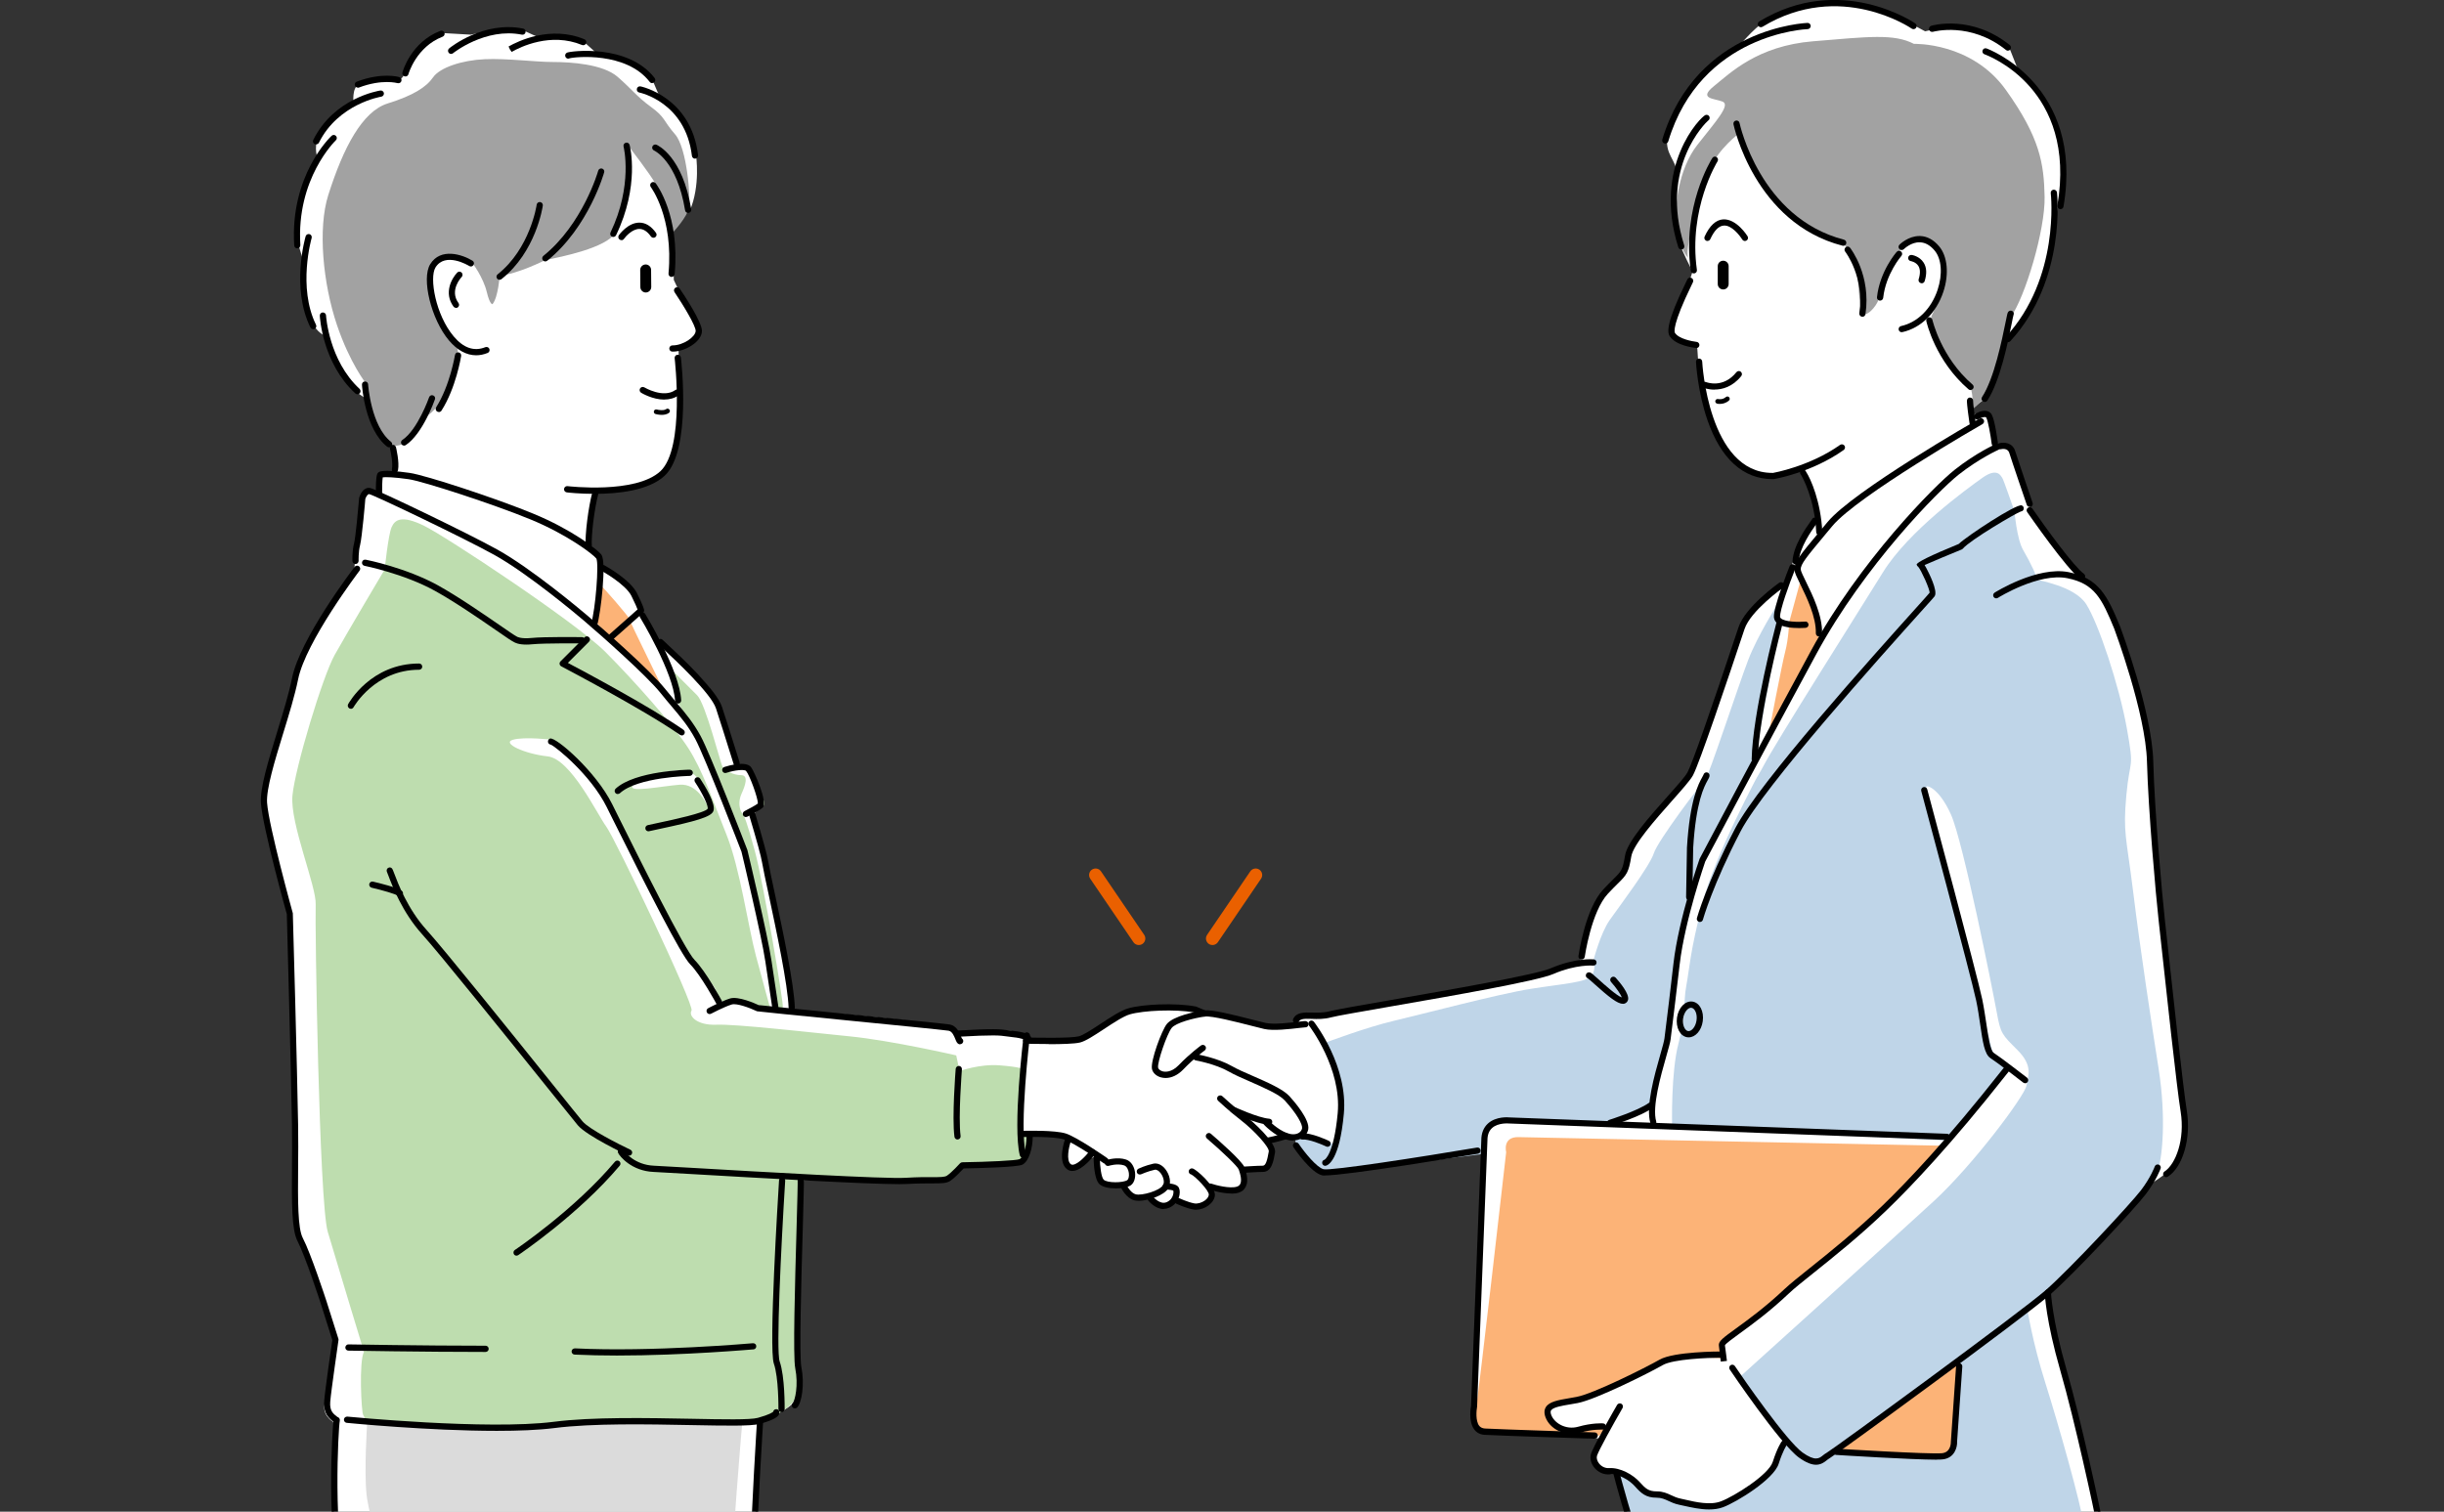 <svg width="375" height="232" viewBox="0 0 375 232" fill="none" xmlns="http://www.w3.org/2000/svg">
<rect x="0" y="0" width="375" height="232" fill="#333333" stroke="none"/>
<g clip-path="url(#clip0_559_29407)">
<g clip-path="url(#clip1_559_29407)">
<path d="M111.849 276.406H59.8L57.759 254.063C57.759 254.063 53.331 245.503 52.007 239.538C50.682 233.572 51.207 220.852 51.35 219.92C51.493 218.987 51.088 218.198 51.088 218.198C51.088 218.198 49.238 217.134 49.894 215.15C50.551 213.165 51.35 205.347 51.35 205.347C51.35 205.347 46.194 191.432 45.526 189.184C44.858 186.937 45.132 180.565 45.132 180.039C45.132 179.513 44.476 148.108 44.476 145.322C44.476 142.537 44.607 140.947 44.082 139.225C43.557 137.504 40.836 126.9 40.704 124.581C40.573 122.261 41.229 118.352 42.16 115.172C43.091 111.992 45.335 104.377 45.8 102.919C46.266 101.46 48.45 97.025 50.097 94.168C51.744 91.311 54.394 87.15 54.394 87.15C54.394 87.15 54.465 85.297 54.728 83.504C54.99 81.711 54.859 77.144 55.587 76.152C56.315 75.16 56.972 75.423 57.246 75.423C57.521 75.423 58.046 75.494 58.046 75.494C58.046 75.494 57.783 73.307 58.249 72.912C58.714 72.518 60.696 72.577 60.696 72.577L60.302 69.063L58.786 67.473C58.786 67.473 56.673 64.09 56.47 63.169C56.267 62.248 56.077 61.113 56.077 61.113C56.077 61.113 54.489 60.252 53.833 59.128C53.176 58.005 50.921 55.147 50.658 53.964C50.395 52.78 50.002 51.573 50.002 51.573C50.002 51.573 48.486 51.107 47.818 49.182C47.149 47.257 46.493 42.487 46.624 41.232C46.755 39.977 45.896 38.518 45.633 36.665C45.371 34.812 46.433 29.504 47.424 27.329C48.414 25.153 48.617 23.886 48.617 23.886C48.617 23.886 48.092 22.164 49.083 20.574C50.073 18.984 54.239 15.804 54.239 15.804C54.239 15.804 53.976 13.413 55.038 13.019C56.1 12.624 60.325 12.086 61.185 12.218C62.044 12.349 62.903 9.038 64.359 7.376C65.816 5.714 67.665 5.057 67.665 5.057L72.225 5.32C72.225 5.32 76.856 4.387 78.18 4.387C79.505 4.387 80.424 4.722 80.424 4.722L82.74 5.786C82.74 5.786 85.449 5.714 87.299 5.918C89.149 6.121 89.614 6.444 89.614 6.444L91.536 8.165C91.536 8.165 95.701 9.026 97.623 9.958C99.544 10.891 100.141 12.349 100.141 12.349L101.072 14.537C101.072 14.537 103.65 16.259 105.046 18.649C106.443 21.04 106.705 23.491 106.765 23.682C106.824 23.874 107.493 28.524 105.834 32.361L102.993 33.688C102.993 33.688 103.459 36.271 103.387 38.721C103.316 41.172 103.387 42.965 103.387 42.965C103.387 42.965 104.581 45.548 105.106 46.408C105.631 47.269 107.159 49.923 107.29 50.581C107.421 51.238 106.693 52.099 105.965 52.697C105.237 53.294 104.115 53.761 104.115 53.761C104.115 53.761 104.378 63.3 104.378 63.504C104.378 63.707 103.781 69.935 102.325 72.123C100.869 74.311 97.897 74.646 95.176 75.231C92.455 75.817 91.404 75.494 91.404 75.494C91.404 75.494 90.545 79.2 90.545 80.862C90.545 82.524 90.474 83.576 90.474 83.576C90.474 83.576 91.667 84.568 91.858 85.369C92.049 86.17 92.514 86.828 92.514 86.828C92.514 86.828 95.761 89.075 96.548 89.876C97.336 90.677 98.267 93.187 98.267 93.187L99.067 94.849L100.917 98.687C100.917 98.687 106.669 102.931 108.46 105.441C110.25 107.952 111.169 110.677 111.431 111.538C111.694 112.399 113.09 117.432 113.09 117.432C113.09 117.432 114.749 117.563 115.203 118.424C115.656 119.285 117.053 122.991 116.79 123.397C116.528 123.804 115.668 124.652 115.668 124.652C115.668 124.652 117.984 134.587 118.581 136.774C119.177 138.962 120.299 145.788 120.371 146.111C120.442 146.434 121.493 154.994 121.493 154.994C121.493 154.994 130.814 156.249 133.404 156.452C135.994 156.655 144.456 157.181 144.981 157.313C145.506 157.444 147.165 158.508 147.165 158.508C147.165 158.508 150.602 158.174 152.918 158.305C155.233 158.437 157.286 159.166 157.286 159.166L158.014 159.764C158.014 159.764 164.363 160.027 166.213 159.106C168.063 158.185 171.632 155.4 174.091 154.862C176.549 154.324 180.905 154.264 181.968 154.527C183.03 154.79 184.677 155.257 184.677 155.257C184.677 155.257 189.702 156.058 190.764 156.452C191.826 156.847 194.869 157.576 196.517 157.516C198.164 157.456 198.701 157.253 198.701 157.253C198.701 157.253 198.772 156.058 200.085 155.926C201.398 155.795 205.504 155.532 205.707 155.532C205.909 155.532 219.468 153.081 220.518 152.746C221.568 152.411 231.236 150.821 233.288 150.295C235.341 149.769 237.585 148.968 239.041 148.502C240.497 148.036 242.419 147.641 242.419 147.641C242.419 147.641 243.935 140.624 245.391 138.101C246.847 135.579 248.565 135.185 249.222 133.463C249.878 131.742 249.687 131.012 250.606 129.351C251.525 127.689 257.612 121.138 258.615 119.739C259.617 118.34 261.061 114.371 261.061 114.371L267.148 96.081C267.745 94.287 270.12 92.243 271.254 91.107C272.388 89.972 273.772 89.852 273.772 89.852C273.772 89.852 274.894 86.875 275.025 86.469C275.157 86.062 275.885 84.221 276.219 83.289C276.553 82.356 278.737 79.714 278.737 79.714C278.737 79.714 278.403 76.008 277.878 75.004C277.353 74 276.493 71.956 276.493 71.956C276.493 71.956 273.653 72.888 271.934 73.02C270.216 73.151 267.829 72.494 265.06 69.039C262.291 65.584 261.157 61.292 260.894 59.104C260.632 56.917 260.429 53.474 260.429 53.474C260.429 53.474 260.166 52.948 258.71 52.481C257.254 52.015 256.037 51.609 256.777 48.871C257.517 46.133 259.259 43.061 259.259 43.061L259.701 41.674C259.701 41.674 258.018 38.447 257.517 36.856C257.015 35.267 256.872 28.213 257.171 26.516C257.469 24.818 255.189 23.587 255.929 20.706C256.669 17.825 260.787 11.118 264.021 8.727C267.256 6.336 266.85 7.041 266.85 7.041C266.85 7.041 268.939 4.507 270.824 3.216C272.71 1.925 278.618 -0.406 283.129 0.383C287.641 1.172 293.692 3.909 293.895 4.005C294.098 4.1 295.387 4.806 295.387 4.806C295.387 4.806 299.361 3.718 303.073 4.854C306.785 5.989 308.133 7.34 308.276 7.388C308.42 7.436 309.47 10.472 309.613 10.52C309.756 10.568 314.029 14.896 315.318 18.817C316.607 22.738 316.655 28.608 316.464 29.851C316.273 31.094 315.724 31.788 315.664 32.039C315.605 32.29 314.721 39.785 313.277 43.671C311.833 47.556 309.661 50.533 308.909 51.274L307.716 52.469C307.716 52.469 305.83 59.523 305.09 60.575C304.35 61.627 302.81 62.368 302.81 62.368V63.563C302.81 63.563 304.648 63.468 304.994 63.862C305.34 64.257 305.985 66.791 305.985 67.09C305.985 67.389 306.283 68.728 306.283 68.728C306.283 68.728 307.966 67.784 308.67 69.421C309.375 71.059 311.75 78.567 311.75 78.567C311.75 78.567 317.657 86.421 318.445 87.318C319.233 88.214 320.176 89.003 320.176 89.003C320.176 89.003 322.563 90.545 323.506 92.984C324.449 95.423 327.528 104.317 328.065 105.561C328.602 106.804 329.449 113.212 329.855 116.439C330.261 119.667 331.299 136.81 331.299 136.81C331.299 136.81 333.328 155.4 333.328 155.591C333.328 155.783 334.665 168.467 335.059 170.846C335.453 173.225 335.059 176.416 334.068 178.15C333.078 179.883 330.153 181.581 330.153 181.581C330.153 181.581 326.537 185.705 324.747 187.845C322.957 189.985 318.744 194.205 317.598 195.544C316.452 196.883 314.22 198.581 314.22 198.581C314.22 198.581 315.509 206.327 315.951 207.917C316.392 209.507 319.424 221.032 319.925 223.028C320.426 225.025 322.205 233.214 322.551 235.306C322.897 237.398 322.801 239.729 321.608 240.673C320.414 241.618 316.941 243.554 316.941 243.554C316.941 243.554 315.259 252.604 315.151 252.999C315.044 253.393 314.113 260.458 313.122 263.041C312.132 265.623 311.284 269.401 311.141 271.636C310.998 273.872 310.938 276.012 310.938 276.012H259.987C259.987 276.012 258.101 261.762 257.373 257.458C256.645 253.154 255.321 245.264 255.261 244.343C255.201 243.423 254.927 242.825 254.927 242.825C254.927 242.825 253.471 241.893 251.752 237.661C250.033 233.429 248.052 226.196 248.052 226.196C248.052 226.196 246.202 226.531 245.474 225.335C244.746 224.14 244.818 222.944 244.818 222.944L245.474 220.757L227.548 219.764C227.548 219.764 225.96 219.968 226.092 215.724C226.223 211.48 227.476 176.703 227.476 176.703L204.99 179.812C204.99 179.812 203.069 180.804 201.744 179.214C200.419 177.624 198.569 174.504 198.569 174.504C198.569 174.504 195.729 174.575 195.466 174.767C195.204 174.958 194.738 175.496 194.738 175.496C194.738 175.496 195.204 176.883 194.941 178.078C194.679 179.274 194.082 179.465 193.688 179.465C193.294 179.465 190.776 179.537 190.776 179.537C190.776 179.537 191.635 181.928 190.847 182.382C190.06 182.836 186.085 182.585 186.085 182.585C186.085 182.585 185.882 184.976 184.426 185.299C182.97 185.622 180.261 184.235 180.261 184.235C180.261 184.235 179.008 185.49 178.148 185.167C177.289 184.845 176.358 183.709 176.358 183.709C176.358 183.709 175.165 184.103 174.305 183.781C173.446 183.458 172.515 182.059 172.515 182.059C172.515 182.059 170.403 182.059 169.472 181.533C168.541 181.007 168.35 177.361 168.35 177.361C168.35 177.361 166.5 178.09 166.297 178.353C166.094 178.616 164.841 179.345 164.113 178.879C163.385 178.413 163.385 176.632 163.588 175.962C163.791 175.293 164.053 174.838 164.053 174.838C164.053 174.838 163.063 174.109 161.738 174.181C160.413 174.253 158.229 174.253 158.229 174.253C158.229 174.253 157.835 177.301 157.298 177.899C156.761 178.497 155.913 178.497 155.711 178.497C155.508 178.497 147.905 179.094 147.905 179.094C147.905 179.094 146.449 180.35 145.387 180.816C144.324 181.282 123.355 181.079 123.355 181.079C123.355 181.079 122.889 181.677 122.889 183.864C122.889 186.052 122.424 204.737 122.424 207.391C122.424 210.045 123.152 212.233 122.686 213.751C122.221 215.269 120.836 216.142 119.38 216.931C117.924 217.72 116.862 218.186 116.862 218.186C116.862 218.186 115.537 236.071 115.406 242.239C115.275 248.408 112.959 268.875 112.697 271.194C112.434 273.513 111.885 276.454 111.885 276.454L111.849 276.406Z" fill="white"/>
<path d="M59.788 68.345C59.788 68.345 57.723 67.269 56.792 63.994C55.599 59.786 56.196 58.901 56.196 58.901C56.196 58.901 53.689 55.769 51.696 49.863C49.548 43.491 48.748 35.087 50.359 29.971C52.675 22.642 55.599 17.083 59.49 15.876C63.38 14.668 65.409 13.377 66.448 11.871C67.486 10.365 70.9 9.241 74.349 9.086C77.798 8.93 82.095 9.516 84.852 9.516C87.609 9.516 92.514 9.839 94.758 11.787C97.001 13.736 97.646 14.776 99.89 16.414C102.134 18.052 101.728 18.494 103.578 20.61C105.428 22.726 105.989 30.413 105.714 31.871C105.44 33.33 103.327 35.577 103.327 35.577C103.327 35.577 101.346 29.612 100.546 28.154C99.746 26.695 96.572 22.583 96.572 22.583C96.572 22.583 95.915 33.318 94.459 35.697C93.003 38.076 86.129 39.403 83.61 39.941C83.61 39.941 79.35 42.093 76.664 42.296C76.664 42.296 76.461 45.572 75.578 46.671C75.578 46.671 75.184 46.875 74.683 44.783C74.182 42.691 72.499 40.216 72.2 40.108C71.902 40.001 67.94 37.92 66.937 40.108C65.934 42.296 65.946 47.066 67.331 49.445C68.715 51.824 70.207 53.019 70.207 53.426C70.207 53.832 70.601 55.518 69.121 59.092C67.641 62.667 65.445 63.767 65.35 64.066C65.254 64.365 64.156 66.05 62.772 67.449C61.387 68.847 59.776 68.322 59.776 68.322L59.788 68.345Z" fill="#A2A2A2"/>
<path d="M259.044 39.642C259.044 39.642 257.66 38.148 257.254 34.968C256.848 31.788 257.552 25.918 260.429 22.248C263.305 18.578 265.585 16.091 264.296 15.589C263.007 15.087 260.524 15.194 263.007 13.198C265.489 11.202 269.654 7.041 278.188 6.336C286.722 5.631 290.589 5.141 293.668 6.731C293.668 6.731 302.5 6.432 307.763 13.784C313.027 21.136 313.611 25.117 313.719 30.186C313.826 35.255 310.747 45.596 308.455 48.776C308.455 48.776 306.474 55.339 305.973 57.323C305.472 59.308 304.684 60.599 304.481 61.005C304.278 61.412 302.595 62.99 302.691 62.691C302.786 62.392 302.691 60.013 302.189 59.009C301.688 58.005 298.513 55.135 297.523 52.744C296.532 50.353 296.329 48.572 296.329 48.572C296.329 48.572 298.311 44.794 298.311 40.921C298.311 37.048 295.924 36.653 294.444 36.749C292.964 36.845 291.567 38.339 291.364 38.638C291.161 38.937 288.19 44.794 288.285 45.596C288.381 46.397 286.698 48.572 285.898 48.178C285.098 47.783 285.301 41.316 284.406 39.929C283.511 38.542 282.723 36.952 282.723 36.952C282.723 36.952 279.346 36.355 276.076 34.37C272.805 32.386 272.507 31.094 270.621 28.309C268.735 25.523 266.85 20.455 266.85 20.455C266.85 20.455 263.675 22.846 262.482 25.727C261.288 28.608 258.412 37.657 259.008 39.642H259.044Z" fill="#A2A2A2"/>
<path d="M92.288 89.936C92.55 90.139 96.585 94.706 96.585 95.04C96.585 95.375 102.003 106.17 102.003 106.433C102.003 106.696 93.935 98.22 93.672 97.957C93.41 97.694 91.488 95.638 91.488 95.375C91.488 95.112 92.288 89.948 92.288 89.948V89.936Z" fill="#FCB377"/>
<path d="M271.444 112.291C271.444 112.291 273.426 101.855 273.927 99.966C274.428 98.077 274.524 95.495 274.524 95.495L276.314 88.931C276.314 88.931 278.796 94.694 278.892 95.387C278.987 96.081 279.095 98.567 279.095 98.567L271.456 112.279L271.444 112.291Z" fill="#FCB377"/>
<path d="M157.942 174.217C157.942 173.918 156.952 173.822 156.952 173.822C156.952 173.822 156.45 171.539 156.45 168.957C156.45 166.374 157.143 159.512 157.25 159.214C157.346 158.915 155.364 157.922 153.98 158.221C152.595 158.52 147.034 158.723 147.034 158.723C147.034 158.723 144.945 157.337 144.062 157.432C143.167 157.528 121.54 155.149 121.54 155.149C121.54 155.149 118.962 139.907 117.769 133.941C116.575 127.976 116.05 125.322 115.656 125.059C115.263 124.796 115.656 123.863 115.656 123.863C115.656 123.863 117.9 124.389 117.112 122.668C116.325 120.946 115.131 118.962 115.131 118.424C115.131 117.886 113.544 117.36 113.544 117.36C113.544 117.36 111.431 112.327 110.632 109.936C109.832 107.545 108.782 105.035 108.245 105.035C107.708 105.035 101.501 98.149 101.501 98.149C101.501 98.149 103.089 104.903 103.483 106.23C103.876 107.557 104.676 109.016 104.676 109.016C104.676 109.016 110.095 118.687 111.957 123.863C113.806 129.028 116.719 139.763 117.244 143.075C117.745 146.219 119.082 153.786 119.332 154.982C118.712 154.922 118.199 154.838 118.175 154.731C118.103 154.468 117.184 151.156 115.991 146.709C114.797 142.262 113.544 133.26 111.491 128.155C109.438 123.05 107.791 118.149 105.535 114.706C103.292 111.263 97.467 104.64 92.896 100.061C88.325 95.483 68.286 82.237 64.98 80.647C61.674 79.057 60.612 79.714 60.087 80.91C59.562 82.105 59.025 87.401 59.025 87.401C59.025 87.401 53.2 97.204 51.35 100.516C49.5 103.827 45.263 117.874 44.87 122.118C44.476 126.362 48.569 136.033 48.438 138.819C48.307 141.604 48.963 184.534 50.288 189.041C51.613 193.548 55.85 207.463 55.85 207.463C55.05 208.921 55.456 216.74 55.718 217.134L56.351 218.33C56.351 218.33 65.088 218.928 70.148 219.023C75.208 219.119 84.136 219.322 86.917 218.629C89.698 217.935 101.406 218.234 103.685 218.031C105.965 217.828 116.193 218.629 118.175 217.637C120.156 216.644 121.648 215.544 122.149 214.457C122.65 213.369 122.746 210.679 122.447 208.886C122.149 207.092 122.245 202.526 122.352 198.748C122.459 194.97 123.343 180.66 123.343 180.66C123.343 180.66 144.372 181.461 145.566 181.055C146.759 180.66 148.347 178.568 148.347 178.568C148.347 178.568 156.188 178.867 157.178 177.672C158.169 176.476 157.978 174.492 157.978 174.193L157.942 174.217Z" fill="#BEDDAF"/>
<path d="M84.804 113.546C84.804 113.546 91.655 119.775 93.182 122.955C94.71 126.135 104.986 145.071 105.869 146.852C106.753 148.634 109.677 151.048 109.808 151.933C109.939 152.818 110.441 153.583 110.441 153.583C110.441 153.583 113.997 153.714 115.012 153.965C116.026 154.217 121.743 155.496 124.273 155.364C126.803 155.233 143.143 156.918 144.05 157.42C144.957 157.922 147.021 158.711 147.021 158.711C147.021 158.711 154.851 158.425 156.247 158.425C157.644 158.425 157.13 160.206 157.13 161.473C157.13 162.74 156.749 164.019 156.749 164.019C156.749 164.019 156.617 163.768 153.454 163.505C150.292 163.242 147.236 164.39 147.236 164.39L146.723 161.975C146.723 161.975 136.829 159.692 130.348 159.046C123.867 158.401 112.959 157.145 109.915 157.265C106.872 157.385 105.607 155.866 106.108 155.101C106.609 154.336 94.436 128.789 93.039 126.888C91.643 124.987 87.585 116.463 84.028 116.081C80.472 115.698 76.927 114.048 78.693 113.534C80.46 113.02 84.78 113.534 84.78 113.534L84.804 113.546Z" fill="white"/>
<path d="M101.573 98.83C101.573 98.83 107.815 103.779 109.187 106.134C110.56 108.49 111.455 112.542 111.694 112.949C111.933 113.355 112.422 116.595 112.744 116.93C113.066 117.264 114.284 117.742 114.522 117.982C114.761 118.221 115.823 120.014 116.301 121.389C116.778 122.763 116.945 122.931 116.707 123.576C116.468 124.222 115.501 124.999 115.62 125.059C115.74 125.119 117.638 133.343 117.733 133.941C117.828 134.539 120.669 146.948 120.836 147.928C121.003 148.909 121.504 155.149 121.504 155.149C121.504 155.149 119.869 154.659 120.108 154.587C120.347 154.515 117.112 135.28 115.811 130.57C114.511 125.86 114.272 125.382 113.866 124.808C113.46 124.234 113.222 123.026 113.782 121.807C114.343 120.588 114.916 118.962 113.699 118.962C112.482 118.962 111.193 118.233 110.858 117.659C110.524 117.085 108.268 107.999 106.968 106.708L102.838 102.572L101.537 98.842L101.573 98.83Z" fill="white"/>
<path d="M100.176 118.89C100.176 118.89 103.47 117.934 105.308 118.304C107.146 118.675 108.388 121.317 108.603 121.974C108.817 122.632 108.388 123.373 108.388 123.373C108.388 123.373 106.991 120.217 104.282 120.432C101.573 120.648 96.512 121.676 97.025 120.648C97.539 119.619 100.176 118.89 100.176 118.89Z" fill="white"/>
<path d="M63.679 275.88C63.679 275.88 63.177 257.291 61.996 252.628C60.814 247.966 56.637 233.046 56.243 229.376C55.849 225.706 56.339 218.342 56.339 218.342C56.339 218.342 77.273 219.836 81.546 219.143C85.818 218.449 91.762 218.342 94.244 218.055C96.727 217.768 110.512 218.449 110.512 218.449C110.512 218.449 113.985 217.648 113.89 218.354C113.794 219.059 112.302 237.637 112.004 244.391C111.705 251.146 110.321 269.138 110.023 271.923C109.724 274.709 109.629 275.498 109.629 275.904C109.629 276.311 63.691 275.904 63.691 275.904L63.679 275.88Z" fill="#DBDBDB"/>
<path d="M198.856 175.544C198.856 175.544 198.462 174.085 198.784 174.217C199.106 174.348 203.152 174.874 203.486 175.018C203.821 175.161 204.811 175.747 204.811 175.747C204.811 175.747 206.327 170.977 205.873 168.192C205.42 165.406 203.486 159.979 203.486 159.979C203.486 159.979 209.633 157.659 213.87 156.667C218.107 155.675 229.875 152.555 234.84 151.766C239.805 150.977 243.505 150.773 244.233 149.71C244.961 148.646 244.495 147.39 244.495 147.39C244.495 147.39 245.558 143.218 247.014 141.162C248.47 139.106 253.16 132.877 253.757 130.952C254.354 129.028 261.169 120.026 261.634 119.691C262.1 119.356 266.79 105.047 268.246 101.269C269.702 97.491 272.674 92.853 272.674 92.853L273.139 95.244L269.44 115.591C269.44 115.591 266.862 121.616 266.599 122.022C266.336 122.429 264.081 126.458 264.546 125.8C265.012 125.142 268.712 121.162 270.561 117.587C272.411 114.013 285.051 94.06 288.953 87.772C292.856 81.484 301.855 74.98 304.171 73.331C306.486 71.681 307.011 73.067 307.214 73.331C307.417 73.594 308.873 77.897 309.004 78.172C309.136 78.447 309.398 82.679 310.46 84.472C311.523 86.266 312.645 88.716 312.573 88.908C312.501 89.099 318.266 89.84 320.116 92.745C321.966 95.65 325.141 105.13 326.334 111.765C327.528 118.4 326.8 116.141 326.262 122.034C325.725 127.928 326.262 128.334 327.325 137.014C328.387 145.693 330.106 156.954 331.227 164.115C332.349 171.276 331.884 177.899 330.893 180.218C329.903 182.537 319.257 193.273 317.526 194.994C315.795 196.716 314.22 198.7 314.22 198.7L311.045 200.792C311.045 200.792 311.845 205.957 313.826 212.221C315.807 218.485 319.28 230.703 319.782 234.289C320.283 237.876 319.985 242.335 318.099 243.339C316.213 244.343 314.184 244.822 314.184 244.822C314.184 244.822 311.129 254.469 310.425 259.442C309.72 264.415 307.966 273.023 307.966 274.709V276.394L260.25 276.538C260.25 276.538 258.161 260.339 257.672 257.255C257.182 254.17 255.786 244.236 255.094 243.136C254.401 242.036 252.707 240.052 252.611 239.454C252.516 238.856 249.138 231.002 248.637 229.221C248.135 227.439 248.04 226.041 248.04 226.041C248.04 226.041 250.021 226.937 250.916 227.631C251.811 228.324 252.301 229.52 253.888 229.615C255.476 229.711 259.152 231.205 260.238 231.205C261.324 231.205 263.914 230.811 266.492 229.412C269.07 228.013 271.254 226.531 271.457 225.933C271.659 225.335 273.844 221.163 273.844 221.163C273.844 221.163 276.123 224.247 277.711 224.044C279.298 223.841 281.971 222.956 281.971 222.956C281.971 222.956 296.461 223.757 297.547 223.554C298.633 223.351 299.635 222.956 299.826 221.366C300.017 219.776 300.721 209.244 300.721 209.244L283.26 221.773C283.26 221.773 280.336 224.056 279.537 224.355C278.737 224.654 276.565 223.458 275.861 222.861C275.156 222.263 270.943 217.003 270.8 217.003C270.657 217.003 266.933 211.336 266.933 211.336C266.933 211.336 290.493 190.069 296.652 184.402C302.81 178.736 310.639 168.204 310.938 166.614C311.236 165.024 311.928 163.529 309.553 161.15C307.178 158.771 306.975 158.664 306.379 155.388C305.782 152.112 301.223 129.147 299.337 124.975C297.451 120.803 295.47 120.408 295.565 120.803C295.661 121.197 305.591 160.66 305.686 161.258C305.782 161.856 308.073 163.84 308.073 163.84L299.54 174.277L299.039 175.078L253.793 172.687L253.59 170.009C253.59 170.009 249.615 171.694 248.434 172.101C247.252 172.507 246.453 172.495 246.453 172.495L230.484 172.101C230.484 172.101 228.299 172.101 228.097 174.289C227.894 176.476 227.798 177.074 227.798 177.074L203.988 180.051C203.988 180.051 202.997 180.146 201.708 179.357C200.419 178.568 198.868 175.615 198.868 175.615L198.856 175.544Z" fill="#BFD5E8"/>
<path d="M270.061 118.257C269.858 118.95 263.21 130.881 261.229 138.627C259.248 146.374 259.248 148.562 258.746 151.252C258.245 153.942 258.746 155.627 257.553 160.098C256.359 164.569 256.562 172.722 256.562 172.722L253.781 172.627C253.781 172.627 253.877 166.661 254.867 162.692C255.858 158.723 257.35 148.574 257.744 146.984C258.138 145.394 259.928 135.854 261.718 131.275C263.508 126.697 270.753 114.873 270.753 114.873L270.061 118.257Z" fill="white"/>
<path d="M245.403 220.302C245.021 220.302 241.56 220.075 241.56 220.075C241.56 220.075 242.562 218.999 244.328 218.844C246.095 218.689 246.942 218.999 246.716 219.071C246.489 219.143 245.415 220.302 245.415 220.302H245.403Z" fill="#FCB377"/>
<path d="M285.337 189.053C287.867 186.363 296.783 177.277 297.475 176.428C298.167 175.58 297.248 175.819 297.248 175.819C297.248 175.819 235.568 174.587 233.025 174.516C230.483 174.444 231.104 176.823 231.104 176.823C231.104 176.823 226.879 213.99 226.497 215.915C226.115 217.84 226.569 218.533 227.571 219.454C228.574 220.374 229.803 219.764 229.803 219.764L239.637 220.147C239.637 220.147 237.561 217.84 237.561 216.836C237.561 215.831 237.787 215.831 239.554 215.377C241.32 214.911 247.622 212.759 250.081 211.683C252.539 210.607 254.998 208.838 256.991 208.455C258.984 208.073 264.14 208.455 264.14 208.455C264.14 208.455 264.068 206.531 264.749 205.837C265.441 205.144 269.666 201.988 271.898 200.218C274.13 198.449 282.807 191.754 285.337 189.065V189.053Z" fill="#FCB377"/>
<path d="M298.549 210.404L281.959 222.909C281.959 222.909 296.174 223.614 297.534 223.506C298.895 223.399 299.551 223.004 299.694 222.323C299.826 221.641 300.506 209.316 300.578 208.706L298.549 210.404Z" fill="#FCB377"/>
<path d="M279.155 82.153C278.904 82.153 278.689 81.95 278.677 81.699C278.438 76.534 276.553 73.223 276.326 72.852C276.278 72.805 276.242 72.745 276.218 72.673C276.159 72.494 276.218 72.29 276.35 72.171C276.481 72.039 276.684 72.004 276.851 72.075C276.911 72.099 276.994 72.207 277.114 72.374C277.114 72.374 277.114 72.374 277.114 72.398C277.818 73.45 279.393 76.989 279.608 81.663C279.62 81.926 279.417 82.153 279.155 82.165C279.155 82.165 279.143 82.165 279.131 82.165L279.155 82.153Z" fill="black"/>
<path d="M302.666 65.404C302.44 65.404 302.225 65.237 302.201 64.998C301.783 62.129 301.783 61.543 301.807 61.436C301.843 61.172 302.07 60.969 302.332 61.017C302.583 61.041 302.774 61.268 302.75 61.531C302.75 61.579 302.75 62.141 303.144 64.867C303.18 65.13 303.001 65.369 302.738 65.404C302.714 65.404 302.69 65.404 302.666 65.404Z" fill="black"/>
<path d="M279.083 97.682C278.82 97.682 278.606 97.455 278.618 97.192C278.677 94.67 277.209 91.681 276.243 89.697C275.682 88.549 275.383 87.927 275.347 87.509C275.24 86.313 276.123 85.249 279.441 81.281L280.42 80.109C284.394 75.327 302.929 64.699 303.717 64.245C303.944 64.113 304.242 64.197 304.373 64.424C304.505 64.651 304.421 64.95 304.194 65.082C304.003 65.189 285.027 76.08 281.16 80.719L280.181 81.89C277.233 85.429 276.231 86.624 276.302 87.425C276.326 87.688 276.72 88.489 277.102 89.278C278.116 91.346 279.644 94.467 279.572 97.216C279.572 97.479 279.358 97.682 279.095 97.682H279.083Z" fill="black"/>
<path d="M275.515 86.648C275.515 86.648 275.503 86.648 275.491 86.648C275.229 86.636 275.026 86.409 275.038 86.146C275.157 83.755 277.079 81.041 277.807 80.025C277.902 79.882 277.974 79.786 278.009 79.738C278.093 79.487 278.344 79.38 278.594 79.463C278.845 79.547 278.964 79.846 278.881 80.097C278.845 80.204 278.785 80.276 278.582 80.575C277.962 81.436 276.1 84.078 275.992 86.194C275.98 86.445 275.766 86.648 275.515 86.648Z" fill="black"/>
<path d="M306.081 68.561C305.842 68.561 305.639 68.381 305.603 68.142C305.436 66.851 305.054 64.615 304.768 64.101C304.744 64.054 304.708 64.03 304.661 64.018C304.398 63.946 303.873 64.161 303.598 64.329C303.372 64.46 303.085 64.388 302.942 64.161C302.811 63.934 302.882 63.647 303.097 63.504C303.204 63.444 304.123 62.882 304.899 63.085C305.198 63.169 305.448 63.348 305.603 63.623C306.081 64.472 306.51 67.652 306.558 68.011C306.594 68.274 306.403 68.513 306.152 68.549C306.129 68.549 306.105 68.549 306.093 68.549L306.081 68.561Z" fill="black"/>
<path d="M276.075 96.391C275.001 96.391 273.378 96.272 272.638 95.614C272.363 95.363 272.208 95.052 272.184 94.706C272.113 93.128 274.345 87.521 274.595 86.887C274.691 86.636 274.977 86.517 275.216 86.624C275.466 86.72 275.574 87.007 275.478 87.246C274.512 89.661 273.091 93.618 273.127 94.67C273.127 94.73 273.151 94.801 273.258 94.897C273.855 95.435 275.86 95.495 276.982 95.399C277.245 95.351 277.472 95.578 277.495 95.841C277.519 96.104 277.316 96.332 277.054 96.355C276.946 96.355 276.564 96.391 276.063 96.391H276.075Z" fill="black"/>
<path d="M269.236 117.025C268.974 117.025 268.759 116.798 268.771 116.535C268.902 109.53 272.411 96.188 272.554 95.614C272.626 95.363 272.877 95.208 273.139 95.279C273.39 95.351 273.545 95.614 273.473 95.865C273.438 95.997 269.845 109.673 269.714 116.559C269.714 116.822 269.499 117.025 269.236 117.025Z" fill="black"/>
<path d="M311.44 77.802C311.237 77.802 311.058 77.682 310.986 77.479C310.891 77.204 308.695 70.796 308.301 69.517C308.05 68.692 307.107 68.919 307 68.943C306.749 69.003 306.487 68.859 306.415 68.608C306.343 68.357 306.499 68.094 306.749 68.023C307.418 67.843 308.79 67.867 309.208 69.242C309.602 70.509 311.857 77.108 311.881 77.18C311.965 77.431 311.833 77.706 311.583 77.79C311.535 77.814 311.475 77.814 311.428 77.814L311.44 77.802Z" fill="black"/>
<path d="M253.685 172.699C253.483 172.699 253.292 172.567 253.232 172.364C252.48 169.853 253.841 165.048 254.748 161.868C255.07 160.744 255.344 159.775 255.392 159.345C255.452 158.843 255.535 158.221 255.631 157.408C255.87 155.52 256.228 152.627 256.777 147.821C257.564 140.995 260.739 131.909 260.775 131.813C260.906 131.562 270.609 113.224 277.878 99.858C285.313 86.17 296.807 74.55 299.934 72.087C303.216 69.493 306.116 68.202 306.236 68.154C306.486 68.046 306.761 68.154 306.868 68.405C306.975 68.644 306.868 68.931 306.617 69.039C306.594 69.051 303.705 70.342 300.519 72.852C297.439 75.291 286.077 86.768 278.713 100.336C271.457 113.69 261.742 132.04 261.646 132.22C261.646 132.244 258.507 141.234 257.731 147.952C257.17 152.758 256.812 155.663 256.574 157.552C256.478 158.353 256.395 158.974 256.335 159.489C256.275 159.991 256.013 160.899 255.655 162.166C254.831 165.059 253.459 169.889 254.127 172.125C254.199 172.376 254.055 172.639 253.805 172.722C253.757 172.734 253.709 172.746 253.662 172.746L253.685 172.699Z" fill="black"/>
<path d="M260.835 141.497C260.835 141.497 260.751 141.497 260.703 141.485C260.453 141.413 260.297 141.15 260.369 140.899C260.381 140.851 261.921 135.388 266.265 127.091C269.905 120.133 287.342 100.719 293.907 93.403C295.064 92.123 295.971 91.107 296.067 90.976C296.138 90.474 294.778 87.509 294.336 86.995C294.217 86.923 294.121 86.804 294.086 86.66C294.022 86.333 296.174 85.273 300.543 83.48C301.736 82.32 309.363 77.276 310.198 77.562C310.449 77.646 310.58 77.921 310.496 78.172C310.437 78.364 310.27 78.483 310.079 78.495C309.267 78.77 302.345 82.847 301.175 84.197C301.127 84.257 301.068 84.293 300.996 84.329C299.182 85.07 296.425 86.218 295.303 86.72C295.387 86.863 295.482 87.031 295.601 87.246C295.9 87.82 297.392 90.689 296.843 91.514C296.759 91.633 296.377 92.064 294.599 94.036C288.679 100.623 270.681 120.683 267.1 127.533C262.816 135.734 261.3 141.102 261.288 141.15C261.228 141.365 261.037 141.497 260.823 141.497H260.835Z" fill="black"/>
<path d="M242.669 147.259C242.669 147.259 242.622 147.259 242.598 147.259C242.335 147.223 242.156 146.984 242.192 146.721C242.24 146.422 243.242 139.476 245.987 136.523C246.62 135.842 247.121 135.352 247.527 134.945C248.792 133.702 248.983 133.511 249.341 131.299C249.687 129.171 253.113 125.31 255.882 122.202C257.326 120.588 258.567 119.189 258.925 118.532C259.605 117.3 262.458 109.183 266.754 96.26C267.793 93.14 272.782 89.589 272.996 89.434C273.211 89.29 273.51 89.338 273.665 89.553C273.82 89.768 273.76 90.067 273.545 90.223C273.498 90.258 268.604 93.749 267.673 96.547C265.131 104.198 260.727 117.24 259.76 118.998C259.343 119.751 258.137 121.114 256.598 122.847C254.067 125.704 250.594 129.602 250.296 131.455C249.902 133.881 249.604 134.264 248.207 135.627C247.813 136.021 247.324 136.5 246.704 137.169C244.161 139.907 243.171 146.781 243.159 146.852C243.123 147.091 242.92 147.259 242.681 147.259H242.669Z" fill="black"/>
<path d="M198.856 157.062C198.784 157.062 198.713 157.05 198.641 157.014C198.403 156.894 198.307 156.607 198.426 156.368C198.94 155.328 200.085 155.376 201.303 155.4C202.138 155.424 203.069 155.448 204.012 155.197C204.847 154.97 208.595 154.312 213.345 153.487C222.189 151.945 235.556 149.626 237.955 148.598C241.727 146.984 244.424 147.223 244.543 147.235C244.806 147.259 244.997 147.498 244.973 147.761C244.949 148.024 244.722 148.215 244.448 148.191C244.424 148.191 241.858 147.964 238.337 149.482C235.843 150.558 222.929 152.806 213.512 154.444C208.786 155.269 205.062 155.914 204.275 156.129C203.188 156.428 202.126 156.404 201.279 156.368C200.157 156.333 199.512 156.332 199.274 156.811C199.19 156.978 199.023 157.074 198.844 157.074L198.856 157.062Z" fill="black"/>
<path d="M203.344 178.927C203.129 178.927 202.926 178.772 202.878 178.556C202.819 178.293 202.974 178.042 203.236 177.983C203.236 177.983 204.657 177.265 205.253 170.846C205.886 163.96 200.909 157.468 200.849 157.396C200.682 157.193 200.73 156.882 200.933 156.727C201.136 156.56 201.434 156.607 201.601 156.811C201.816 157.086 206.865 163.673 206.196 170.929C205.54 178.066 203.785 178.819 203.451 178.903C203.415 178.903 203.38 178.915 203.344 178.915V178.927Z" fill="black"/>
<path d="M203.296 180.409C203.081 180.409 202.926 180.409 202.842 180.374C201.124 179.943 198.725 176.464 198.462 176.07C198.319 175.855 198.367 175.556 198.593 175.4C198.808 175.257 199.107 175.305 199.262 175.532C200.193 176.907 202.055 179.19 203.081 179.441C204.215 179.716 218.119 177.552 226.629 176.118C226.891 176.07 227.13 176.249 227.178 176.512C227.226 176.775 227.047 177.014 226.784 177.062C224.636 177.421 206.733 180.397 203.296 180.397V180.409Z" fill="black"/>
<path d="M247.038 172.806C246.835 172.806 246.644 172.675 246.584 172.471C246.501 172.22 246.644 171.945 246.895 171.874C246.943 171.862 251.311 170.487 253.006 169.256C253.22 169.1 253.519 169.148 253.674 169.363C253.829 169.578 253.781 169.877 253.566 170.033C251.74 171.36 247.36 172.722 247.181 172.782C247.133 172.794 247.086 172.806 247.038 172.806Z" fill="black"/>
<path d="M248.983 154.049C248.159 154.049 246.858 153.009 244.65 151.025C244.232 150.642 243.743 150.212 243.624 150.14C243.373 150.056 243.266 149.793 243.349 149.542C243.433 149.291 243.731 149.16 243.982 149.255C244.173 149.315 244.388 149.506 245.295 150.319C246.082 151.037 248.099 152.842 248.839 153.081C248.708 152.638 248.004 151.61 247.192 150.702C247.013 150.511 247.025 150.2 247.228 150.02C247.419 149.841 247.729 149.853 247.908 150.056C248.541 150.762 250.009 152.495 249.806 153.427C249.746 153.69 249.579 153.894 249.329 154.001C249.233 154.049 249.126 154.061 249.006 154.061L248.983 154.049Z" fill="black"/>
<path d="M259.104 159.202C259.033 159.202 258.961 159.202 258.889 159.19C257.779 159.022 257.099 157.695 257.314 156.165C257.541 154.635 258.579 153.559 259.689 153.714C260.799 153.882 261.479 155.209 261.264 156.739C261.062 158.174 260.131 159.202 259.116 159.202H259.104ZM259.474 154.659C258.997 154.659 258.4 155.304 258.257 156.309C258.102 157.361 258.543 158.173 259.021 158.245C259.51 158.305 260.154 157.659 260.31 156.607C260.465 155.555 260.023 154.742 259.546 154.671C259.522 154.671 259.498 154.671 259.474 154.671V154.659Z" fill="black"/>
<path d="M259.176 138.173C258.913 138.173 258.699 137.946 258.71 137.683L258.842 130.08C259.283 122.74 260.608 120.313 261.181 119.285C261.265 119.141 261.36 118.962 261.372 118.914C261.432 118.663 261.682 118.484 261.933 118.543C262.184 118.591 262.351 118.842 262.303 119.105C262.267 119.309 262.16 119.488 262.016 119.751C261.479 120.731 260.226 123.027 259.797 130.128L259.665 137.719C259.665 137.982 259.45 138.185 259.188 138.185L259.176 138.173Z" fill="black"/>
<path d="M319.471 88.931C319.376 88.931 319.28 88.908 319.197 88.848C317.168 87.425 311.296 78.949 311.045 78.591C310.89 78.376 310.95 78.077 311.164 77.921C311.379 77.778 311.678 77.826 311.833 78.041C313.91 81.041 318.242 86.995 319.746 88.059C319.961 88.214 320.008 88.513 319.865 88.728C319.77 88.86 319.626 88.931 319.471 88.931Z" fill="black"/>
<path d="M332.373 180.66C332.218 180.66 332.063 180.589 331.979 180.445C331.836 180.23 331.896 179.931 332.123 179.788C333.841 178.664 335.274 174.85 334.593 170.618C334.008 167.056 332.361 151.778 331.562 144.437L331.216 141.281C330.786 137.396 329.628 124.449 329.425 116.906C329.234 109.422 324.448 96.618 324.401 96.487C322.491 91.849 321.381 89.577 317.216 88.74C312.836 87.856 306.617 91.705 306.558 91.753C306.343 91.896 306.045 91.837 305.901 91.621C305.758 91.406 305.818 91.107 306.033 90.964C306.092 90.916 312.585 86.851 317.407 87.808C322.038 88.74 323.362 91.442 325.296 96.14C325.499 96.69 330.189 109.243 330.392 116.882C330.583 124.401 331.741 137.312 332.17 141.174L332.517 144.33C333.316 151.658 334.963 166.924 335.536 170.463C336.216 174.635 334.951 179.082 332.648 180.577C332.564 180.625 332.481 180.66 332.385 180.66H332.373Z" fill="black"/>
<path d="M310.735 166.243C310.628 166.243 310.532 166.207 310.437 166.147C310.401 166.111 306.474 163.075 305.412 162.394C304.493 161.808 304.219 159.895 303.837 157.241C303.658 156.034 303.479 154.778 303.216 153.547C302.428 149.829 294.862 121.664 294.79 121.389C294.718 121.138 294.874 120.875 295.124 120.803C295.387 120.731 295.637 120.887 295.709 121.138C296.019 122.297 303.359 149.602 304.147 153.356C304.41 154.623 304.601 155.95 304.78 157.11C305.066 159.046 305.376 161.246 305.925 161.593C307.023 162.298 310.855 165.275 311.022 165.394C311.225 165.562 311.272 165.86 311.105 166.064C311.01 166.183 310.867 166.255 310.723 166.255L310.735 166.243Z" fill="black"/>
<path d="M264.033 208.981C264.033 208.981 263.83 207.296 263.735 206.495C263.651 205.849 264.391 205.311 266.372 203.877C268.163 202.574 270.872 200.613 273.808 197.839C274.632 197.062 275.968 195.986 277.675 194.624C280.683 192.221 284.788 188.933 288.87 185C292.57 181.426 298.74 174.946 307.071 164.354C307.334 164.019 307.489 163.828 307.513 163.804C307.704 163.613 308.002 163.613 308.193 163.804C308.384 163.996 308.384 164.282 308.205 164.462C308.169 164.51 308.038 164.677 307.823 164.94C299.445 175.58 293.25 182.095 289.527 185.681C285.421 189.65 281.279 192.95 278.26 195.365C276.565 196.716 275.24 197.78 274.453 198.533C271.469 201.354 268.736 203.339 266.921 204.654C265.871 205.419 264.785 206.208 264.666 206.471C264.773 207.164 264.976 208.862 264.976 208.862L264.033 208.969V208.981Z" fill="black"/>
<path d="M278.653 224.797C277.997 224.797 277.161 224.511 276.027 223.698C273.151 221.641 265.477 210.296 265.405 210.177C265.262 209.962 265.322 209.663 265.536 209.519C265.751 209.376 266.05 209.436 266.193 209.651C267.41 211.48 274.13 221.163 276.576 222.921C278.522 224.307 279.131 223.829 279.715 223.351C279.882 223.219 280.061 223.076 280.252 222.98C281.207 222.454 309.983 201.414 313.885 198.007C317.693 194.671 326.942 184.713 328.506 182.669C330.022 180.672 330.618 179.035 330.618 179.023C330.714 178.772 330.976 178.652 331.227 178.736C331.478 178.819 331.609 179.094 331.514 179.345C331.49 179.417 330.869 181.127 329.258 183.255C327.647 185.383 318.457 195.281 314.506 198.736C310.472 202.263 281.434 223.459 280.67 223.841C280.563 223.889 280.431 223.996 280.3 224.104C279.847 224.475 279.333 224.797 278.641 224.797H278.653Z" fill="black"/>
<path d="M244.686 220.805C244.686 220.805 244.686 220.805 244.674 220.805C244.531 220.805 230.149 220.338 227.798 220.207C227.142 220.171 226.592 219.896 226.223 219.406C225.256 218.163 225.685 215.891 225.709 215.795L227.285 174.994C227.285 173.918 227.631 173.045 228.311 172.424C229.564 171.288 231.498 171.479 231.581 171.491L298.752 174.002C299.014 174.002 299.217 174.229 299.205 174.492C299.205 174.755 298.967 175.006 298.716 174.946L231.51 172.424C231.51 172.424 229.887 172.268 228.944 173.117C228.466 173.547 228.228 174.169 228.228 174.994L226.64 215.891C226.533 216.501 226.39 218.067 226.962 218.808C227.165 219.071 227.464 219.215 227.846 219.238C230.197 219.37 244.555 219.824 244.698 219.836C244.961 219.836 245.163 220.063 245.163 220.326C245.163 220.589 244.949 220.793 244.686 220.793V220.805Z" fill="black"/>
<path d="M297.129 224.02C293.441 224.02 282.257 223.327 281.732 223.291C281.47 223.279 281.267 223.052 281.279 222.789C281.291 222.526 281.529 222.323 281.78 222.335C281.923 222.335 296.138 223.219 297.976 223.028C299.36 222.885 299.337 221.402 299.337 221.235L300.136 209.651C300.148 209.388 300.375 209.22 300.649 209.208C300.912 209.232 301.115 209.459 301.091 209.722L300.291 221.247C300.339 222.072 299.921 223.781 298.083 223.973C297.881 223.996 297.558 224.008 297.129 224.008V224.02Z" fill="black"/>
<path d="M241.166 220.063C239.304 220.063 237.549 218.94 237.06 217.278C236.917 216.764 236.953 216.322 237.191 215.951C237.728 215.102 239.089 214.875 240.82 214.576C241.166 214.516 241.524 214.457 241.894 214.385C244.496 213.907 252.552 209.866 254.64 208.67C256.813 207.427 263.711 207.415 264.009 207.415C264.272 207.415 264.487 207.63 264.487 207.893C264.487 208.156 264.272 208.372 264.009 208.372C262.088 208.372 256.741 208.575 255.118 209.507C252.934 210.763 244.818 214.815 242.073 215.329C241.703 215.401 241.333 215.461 240.975 215.521C239.602 215.748 238.301 215.975 237.991 216.453C237.943 216.537 237.884 216.692 237.967 217.003C238.373 218.378 240.247 219.501 242.144 218.964C244.281 218.354 245.904 218.437 245.976 218.449C246.238 218.461 246.441 218.689 246.417 218.952C246.405 219.215 246.155 219.382 245.916 219.406C245.904 219.406 244.376 219.322 242.407 219.884C242.001 220.004 241.572 220.051 241.166 220.051V220.063Z" fill="black"/>
<path d="M262.219 231.659C260.858 231.659 259.474 231.337 258.435 231.11C258.149 231.05 257.886 230.99 257.659 230.942C256.967 230.799 256.442 230.56 255.988 230.344C255.416 230.081 254.926 229.854 254.186 229.854C252.539 229.854 251.835 229.197 250.856 228.109C250.009 227.153 248.386 226.184 246.978 226.28C246.059 226.34 245.211 225.957 244.626 225.24C244.125 224.618 243.922 223.853 244.101 223.184C244.411 222.06 247.741 216.274 248.123 215.616C248.255 215.389 248.541 215.317 248.78 215.437C249.006 215.568 249.09 215.867 248.959 216.094C247.491 218.629 245.247 222.681 245.032 223.435C244.937 223.793 245.068 224.259 245.378 224.63C245.76 225.096 246.321 225.359 246.93 225.311C248.613 225.216 250.546 226.304 251.584 227.451C252.456 228.42 252.921 228.886 254.21 228.886C255.165 228.886 255.798 229.185 256.418 229.472C256.848 229.675 257.289 229.878 257.874 229.998C258.113 230.046 258.376 230.105 258.674 230.177C260.166 230.524 262.433 231.038 264.057 230.416C266.097 229.639 271.373 226.352 272.005 224.355C272.721 222.12 273.342 221.271 273.366 221.235C273.521 221.02 273.819 220.984 274.034 221.139C274.249 221.295 274.285 221.594 274.13 221.809C274.13 221.809 273.569 222.598 272.912 224.654C272.161 227.033 266.551 230.488 264.391 231.313C263.722 231.564 262.982 231.659 262.231 231.659H262.219Z" fill="black"/>
<path d="M299.993 248.396C289.681 248.396 261.252 245.061 259.987 244.917C257.099 244.571 253.53 243.554 251.465 238.665C249.687 234.445 247.622 226.483 247.61 226.411C247.55 226.16 247.694 225.897 247.956 225.826C248.207 225.766 248.469 225.909 248.541 226.172C248.565 226.256 250.606 234.134 252.36 238.294C253.84 241.809 256.156 243.507 260.118 243.973C261.455 244.128 292.963 247.81 301.509 247.416C309.314 247.045 315.735 243.531 319.185 241.654L319.686 241.379C322.574 239.813 322.348 237.218 321.822 234.469C321.249 231.492 318.373 218.151 316.141 210.392C313.897 202.609 313.742 198.557 313.742 198.377C313.742 198.114 313.945 197.887 314.208 197.887C314.518 197.887 314.697 198.09 314.697 198.354C314.697 198.389 314.864 202.478 317.06 210.129C319.304 217.923 322.192 231.301 322.753 234.29C323.302 237.147 323.589 240.351 320.128 242.216L319.626 242.491C316.356 244.272 309.565 247.99 301.533 248.372C301.079 248.396 300.566 248.408 299.993 248.408V248.396Z" fill="black"/>
<path d="M178.841 165.442C178.59 165.442 178.339 165.406 178.089 165.334C177.384 165.131 176.871 164.629 176.752 164.043C176.513 162.812 178.244 158.15 179.031 157.157C180.022 155.926 183.507 155.221 184.772 155.065C185.918 154.922 188.973 155.663 192.267 156.512C193.079 156.715 193.759 156.894 194.189 156.99C195.394 157.265 197.925 156.966 199.285 156.799C200.18 156.691 200.3 156.679 200.455 156.739C200.706 156.823 200.837 157.098 200.753 157.349C200.682 157.576 200.455 157.683 200.24 157.671C200.121 157.671 199.81 157.707 199.405 157.755C197.889 157.934 195.359 158.233 193.986 157.922C193.545 157.827 192.852 157.648 192.029 157.432C189.749 156.847 185.942 155.878 184.892 156.01C183.149 156.237 180.404 156.978 179.783 157.755C179.043 158.688 177.54 163.075 177.695 163.852C177.743 164.079 178.005 164.306 178.363 164.414C178.65 164.498 179.688 164.677 180.846 163.481C182.648 161.617 184.223 160.493 184.283 160.445C184.498 160.29 184.796 160.349 184.951 160.553C185.106 160.768 185.047 161.067 184.844 161.222C184.832 161.222 183.268 162.346 181.538 164.151C180.726 164.988 179.771 165.442 178.852 165.442H178.841Z" fill="black"/>
<path d="M160.914 160.23C159.136 160.23 157.561 160.182 157.429 160.182C157.167 160.182 156.964 159.955 156.964 159.692C156.964 159.429 157.203 159.166 157.453 159.226C159.267 159.273 164.268 159.357 165.521 159.046C166.202 158.879 167.538 157.994 168.839 157.145C170.379 156.129 171.978 155.077 173.112 154.754C175.26 154.121 180.392 153.87 183.519 154.479L184.999 155.101C185.238 155.209 185.357 155.484 185.25 155.735C185.143 155.974 184.868 156.093 184.617 155.986L183.233 155.388C180.404 154.838 175.415 155.077 173.363 155.675C172.372 155.962 170.761 157.026 169.352 157.958C167.861 158.939 166.584 159.775 165.736 159.991C164.889 160.206 162.776 160.254 160.891 160.254L160.914 160.23Z" fill="black"/>
<path d="M169.615 178.604C169.52 178.604 169.424 178.58 169.341 178.521C169.293 178.485 164.817 175.376 163.254 174.874C161.69 174.372 157.179 174.492 157.131 174.504C157.131 174.504 157.131 174.504 157.119 174.504C156.856 174.504 156.654 174.301 156.642 174.037C156.642 173.774 156.844 173.547 157.107 173.547C157.298 173.547 161.845 173.416 163.552 173.966C165.259 174.516 169.71 177.612 169.901 177.743C170.116 177.899 170.176 178.198 170.021 178.413C169.925 178.544 169.782 178.616 169.627 178.616L169.615 178.604Z" fill="black"/>
<path d="M198.426 175.054C198.008 175.054 197.555 174.97 197.101 174.791C195.43 174.169 194.01 172.687 193.95 172.615C193.771 172.424 193.771 172.125 193.962 171.933C194.153 171.754 194.452 171.754 194.643 171.945C194.655 171.957 195.979 173.332 197.447 173.882C198.14 174.145 198.784 174.145 199.25 173.882C199.536 173.727 199.727 173.464 199.787 173.177C199.894 172.615 199.023 170.965 197.125 168.885C196.266 167.941 193.891 166.912 191.802 165.992C190.561 165.454 189.391 164.94 188.58 164.474C186.503 163.278 183.471 162.74 183.448 162.74C183.185 162.692 183.018 162.453 183.054 162.19C183.101 161.927 183.328 161.748 183.603 161.796C183.734 161.82 186.825 162.358 189.057 163.637C189.821 164.079 190.967 164.581 192.184 165.107C194.476 166.111 196.839 167.14 197.841 168.227C198.593 169.052 201.028 171.862 200.729 173.344C200.61 173.918 200.252 174.408 199.715 174.707C199.345 174.91 198.903 175.018 198.438 175.018L198.426 175.054Z" fill="black"/>
<path d="M194.75 172.639C194.75 172.639 194.727 172.639 194.715 172.639C192.793 172.495 189.141 170.81 188.986 170.738C188.747 170.63 188.64 170.343 188.759 170.104C188.866 169.865 189.153 169.758 189.392 169.877C189.427 169.889 193.032 171.563 194.774 171.694C195.037 171.718 195.24 171.945 195.216 172.208C195.192 172.459 194.989 172.651 194.738 172.651L194.75 172.639Z" fill="black"/>
<path d="M190.979 179.991C190.728 179.991 190.525 179.8 190.501 179.549C190.49 179.286 190.681 179.058 190.943 179.035C191.027 179.035 192.889 178.903 193.76 178.903C194.213 178.903 194.44 178.102 194.679 176.715C194.786 176.094 192.519 173.559 190.43 171.945C188.711 170.618 186.909 168.957 186.897 168.933C186.706 168.753 186.694 168.455 186.873 168.263C187.052 168.072 187.363 168.06 187.554 168.239C187.577 168.251 189.344 169.901 191.027 171.192C192.005 171.945 195.908 175.329 195.634 176.883C195.407 178.21 195.12 179.859 193.772 179.859C192.936 179.859 191.039 179.991 191.027 179.991C191.027 179.991 191.003 179.991 190.991 179.991H190.979Z" fill="black"/>
<path d="M188.926 183.171C187.398 183.171 185.632 182.585 185.536 182.561C185.286 182.478 185.154 182.203 185.238 181.952C185.321 181.701 185.596 181.569 185.846 181.653C186.575 181.904 188.723 182.454 189.785 182.119C190.036 182.035 190.203 181.904 190.298 181.701C190.453 181.402 190.525 180.768 190.071 179.489C189.892 178.987 187.398 176.62 185.178 174.719C184.975 174.552 184.951 174.241 185.13 174.049C185.297 173.846 185.608 173.822 185.799 174.002C186.921 174.97 190.621 178.198 190.967 179.178C191.432 180.481 191.492 181.449 191.146 182.143C190.931 182.585 190.561 182.884 190.06 183.039C189.725 183.147 189.332 183.195 188.914 183.195L188.926 183.171Z" fill="black"/>
<path d="M183.519 185.658C183.376 185.658 183.233 185.658 183.102 185.622C181.932 185.418 180.524 184.749 180.464 184.725C180.225 184.606 180.13 184.331 180.237 184.091C180.345 183.852 180.631 183.757 180.87 183.864C180.882 183.864 182.218 184.498 183.257 184.689C183.746 184.773 184.391 184.594 184.88 184.235C185.226 183.984 185.441 183.673 185.477 183.374C185.56 182.729 183.364 180.505 182.767 180.242C182.505 180.194 182.362 179.955 182.397 179.704C182.445 179.441 182.708 179.274 182.97 179.322C183.531 179.417 186.575 182.119 186.408 183.494C186.336 184.056 185.99 184.582 185.429 185C184.856 185.43 184.152 185.658 183.495 185.658H183.519Z" fill="black"/>
<path d="M164.554 179.716C164.232 179.716 163.945 179.62 163.695 179.417C162.215 178.246 163.349 175.006 163.48 174.635C163.575 174.384 163.838 174.253 164.089 174.348C164.339 174.444 164.459 174.719 164.375 174.958C163.957 176.094 163.575 178.09 164.292 178.664C164.351 178.712 164.459 178.772 164.65 178.748C165.437 178.652 166.667 177.349 167.251 176.56C167.407 176.345 167.705 176.309 167.92 176.464C168.135 176.62 168.17 176.919 168.015 177.134C167.836 177.373 166.201 179.501 164.769 179.692C164.697 179.692 164.626 179.704 164.566 179.704L164.554 179.716Z" fill="black"/>
<path d="M171.166 182.382C170.164 182.382 169.149 182.179 168.672 181.712C167.849 180.888 167.801 178.138 167.801 177.6C167.801 177.337 168.016 177.122 168.278 177.122C168.541 177.122 168.756 177.337 168.756 177.6C168.756 178.975 168.982 180.672 169.34 181.043C169.877 181.581 172.336 181.545 172.969 181.115C173.148 180.995 173.279 180.553 173.207 180.015C173.148 179.573 172.921 178.999 172.479 178.855C171.453 178.509 170.14 178.915 170.128 178.927C169.889 178.999 169.615 178.867 169.531 178.616C169.448 178.365 169.591 178.102 169.842 178.018C169.901 177.995 171.465 177.516 172.778 177.959C173.494 178.198 174.019 178.939 174.15 179.895C174.27 180.78 174.007 181.569 173.494 181.916C173.04 182.215 172.097 182.394 171.155 182.394L171.166 182.382Z" fill="black"/>
<path d="M174.675 184.283C174.436 184.283 174.233 184.259 174.066 184.223C172.801 183.912 172.061 182.37 172.025 182.31C171.918 182.071 172.025 181.784 172.252 181.677C172.491 181.569 172.777 181.665 172.885 181.904C173.04 182.238 173.601 183.135 174.293 183.302C175.176 183.518 177.933 182.776 178.458 181.868C178.697 181.461 178.554 180.696 178.124 180.099C177.826 179.68 177.468 179.465 177.181 179.525C176.059 179.776 175.105 180.218 175.093 180.218C174.854 180.326 174.567 180.218 174.46 179.991C174.353 179.752 174.46 179.465 174.687 179.357C174.735 179.333 175.737 178.867 176.966 178.592C177.635 178.449 178.351 178.795 178.888 179.537C179.437 180.29 179.783 181.485 179.27 182.358C178.613 183.482 176.131 184.295 174.663 184.295L174.675 184.283Z" fill="black"/>
<path d="M178.554 185.562C177.241 185.562 176.239 184.319 176.179 184.247C176.012 184.044 176.048 183.745 176.251 183.577C176.454 183.41 176.752 183.446 176.919 183.649C176.919 183.661 177.969 184.952 179.008 184.498C179.593 184.247 179.855 183.805 179.963 183.47C180.094 183.075 180.058 182.788 180.022 182.729C179.927 182.657 179.366 182.561 178.864 182.561C178.602 182.561 178.387 182.346 178.387 182.083C178.387 181.82 178.602 181.605 178.864 181.605C179.282 181.605 180.297 181.653 180.726 182.071C180.989 182.334 181.084 182.836 180.977 183.398C180.81 184.271 180.213 185.012 179.39 185.359C179.103 185.478 178.817 185.538 178.554 185.538V185.562Z" fill="black"/>
<path d="M157.739 159.823C157.608 159.823 157.477 159.764 157.381 159.656C157.334 159.62 156.916 159.333 155.412 159.178C155.03 159.142 154.744 159.094 154.469 159.058C153.383 158.903 152.595 158.795 146.89 159.118C146.592 159.118 146.401 158.927 146.389 158.664C146.377 158.401 146.58 158.174 146.843 158.162C152.643 157.839 153.419 157.946 154.612 158.114C154.875 158.15 155.15 158.185 155.519 158.221C157.441 158.413 157.99 158.831 158.145 159.07C158.288 159.285 158.241 159.584 158.014 159.74C157.93 159.799 157.835 159.823 157.751 159.823H157.739Z" fill="black"/>
<path d="M156.94 177.672C156.725 177.672 156.534 177.528 156.475 177.313C155.377 172.902 157 159.429 157.072 158.855C157.107 158.592 157.334 158.401 157.609 158.437C157.871 158.472 158.062 158.711 158.026 158.974C158.014 159.118 156.355 172.854 157.406 177.086C157.465 177.337 157.31 177.6 157.06 177.66C157.024 177.66 156.988 177.672 156.94 177.672Z" fill="black"/>
<path d="M137.987 181.736C132.783 181.736 115.74 180.744 106.216 180.194C103.184 180.015 100.976 179.895 100.272 179.859C96.93 179.716 95.104 177.492 94.841 176.942C94.722 176.703 94.818 176.416 95.056 176.297C95.295 176.177 95.581 176.273 95.701 176.512C95.88 176.883 97.431 178.772 100.32 178.903C101.024 178.939 103.232 179.058 106.275 179.238C116.623 179.836 135.898 180.971 139.025 180.756C140.768 180.648 142.08 180.648 143.035 180.66C144.205 180.66 144.933 180.66 145.279 180.445C146.019 179.955 147.296 178.544 147.308 178.532C147.392 178.437 147.523 178.377 147.654 178.377C151.581 178.317 155.937 178.114 156.45 177.899C156.952 177.648 157.501 176.142 157.501 174.48C157.501 174.217 157.715 174.002 157.978 174.002C158.24 174.002 158.455 174.217 158.455 174.48C158.455 176.165 157.894 178.234 156.868 178.748C156.068 179.142 150.029 179.286 147.869 179.322C147.499 179.716 146.484 180.78 145.804 181.234C145.219 181.617 144.444 181.617 143.035 181.617C142.092 181.617 140.803 181.617 139.085 181.712C138.822 181.724 138.452 181.736 137.987 181.736Z" fill="black"/>
<path d="M147.32 160.278C147.32 160.278 147.224 160.278 147.165 160.254C146.854 160.158 146.735 159.859 146.58 159.465C146.377 158.963 146.09 158.281 145.553 158.185C144.909 158.078 136.316 157.229 128.737 156.476C122.375 155.842 116.873 155.304 116.205 155.209C116.157 155.209 116.11 155.185 116.062 155.161C115 154.659 113.042 153.942 112.29 154.157C111.145 154.503 109.128 155.567 109.104 155.579C108.877 155.699 108.579 155.615 108.459 155.376C108.34 155.137 108.423 154.85 108.662 154.731C108.746 154.683 110.775 153.619 112.016 153.236C113.293 152.854 115.859 154.001 116.396 154.252C117.327 154.36 122.913 154.922 128.832 155.508C136.805 156.297 145.04 157.11 145.709 157.229C146.771 157.408 147.2 158.46 147.463 159.082C147.511 159.19 147.558 159.333 147.606 159.393C147.773 159.512 147.845 159.728 147.773 159.931C147.702 160.134 147.523 160.254 147.32 160.254V160.278Z" fill="black"/>
<path d="M90.342 84.365C90.091 84.365 89.889 84.174 89.865 83.922C89.722 82.034 90.306 77.718 90.867 75.638C90.939 75.387 91.189 75.231 91.452 75.303C91.703 75.375 91.858 75.638 91.786 75.889C91.201 78.065 90.688 82.225 90.808 83.851C90.831 84.114 90.629 84.341 90.366 84.365C90.366 84.365 90.342 84.365 90.33 84.365H90.342Z" fill="black"/>
<path d="M91.165 96.355C91.165 96.355 91.07 96.355 91.022 96.332C90.771 96.26 90.628 95.985 90.7 95.734C91.368 93.522 91.929 86.505 91.499 85.716C91.022 85.082 87.095 82.07 81.45 79.738C75.709 77.371 64.884 73.857 62.712 73.546C60.444 73.223 59.144 73.199 58.726 73.259C58.654 73.677 58.618 74.861 58.63 75.841C58.63 76.104 58.427 76.319 58.153 76.319C57.89 76.319 57.675 76.104 57.675 75.841C57.64 72.96 57.878 72.697 57.998 72.565C58.141 72.398 58.535 71.968 62.855 72.577C65.314 72.924 76.306 76.546 81.82 78.83C87.656 81.233 91.667 84.305 92.275 85.13C93.087 86.206 92.192 94.108 91.619 95.985C91.559 96.188 91.368 96.32 91.165 96.32V96.355Z" fill="black"/>
<path d="M93.803 98.208C93.672 98.208 93.541 98.149 93.445 98.041C93.266 97.838 93.29 97.539 93.493 97.372L97.825 93.534C97.718 93.247 97.467 92.626 96.882 91.454C95.963 89.625 92.335 87.628 92.299 87.605C92.073 87.473 91.977 87.186 92.108 86.959C92.24 86.732 92.526 86.636 92.753 86.768C92.908 86.851 96.68 88.931 97.73 91.024C98.709 92.984 98.816 93.534 98.828 93.618C98.852 93.773 98.792 93.941 98.673 94.048L94.114 98.089C94.018 98.173 93.911 98.208 93.803 98.208Z" fill="black"/>
<path d="M104.055 107.987C103.804 107.987 103.59 107.784 103.578 107.533C103.339 103.241 98.243 94.789 98.183 94.706C98.052 94.478 98.123 94.192 98.338 94.048C98.565 93.917 98.863 93.976 98.995 94.204C99.21 94.562 104.27 102.931 104.521 107.473C104.533 107.736 104.33 107.963 104.067 107.975H104.043L104.055 107.987Z" fill="black"/>
<path d="M118.962 155.077C118.735 155.077 118.532 154.91 118.496 154.671C118.496 154.671 118.007 151.491 117.434 147.57C116.873 143.72 113.806 130.845 113.77 130.713C113.734 130.63 108.125 116.069 106.669 113.391C105.607 111.43 104.473 110.091 103.041 108.394C102.515 107.772 101.955 107.115 101.358 106.362C99.233 103.708 92.299 97.551 89.47 95.148C88.623 94.431 81.008 88.023 75.853 85.166C71.246 82.607 57.544 76.044 56.637 75.829C56.374 75.829 56.112 76.367 56.052 76.582C56.052 76.738 55.551 82.476 55.253 83.647C54.978 84.7 55.026 86.05 55.026 86.062C55.026 86.325 54.835 86.552 54.572 86.564C54.572 86.564 54.56 86.564 54.548 86.564C54.298 86.564 54.083 86.361 54.071 86.11C54.071 86.05 54.011 84.604 54.322 83.408C54.56 82.5 54.966 78.053 55.109 76.415C55.3 75.71 55.849 74.717 56.816 74.897C57.711 75.064 71.819 81.842 76.306 84.341C81.546 87.246 89.22 93.701 90.079 94.431C92.013 96.069 99.699 102.775 102.098 105.776C102.694 106.517 103.243 107.174 103.769 107.796C105.177 109.47 106.394 110.916 107.504 112.961C108.996 115.686 114.439 129.853 114.677 130.45C114.821 131.048 117.804 143.553 118.377 147.45C118.95 151.371 119.439 154.551 119.439 154.551C119.475 154.814 119.296 155.053 119.046 155.101C119.022 155.101 118.998 155.101 118.974 155.101L118.962 155.077Z" fill="black"/>
<path d="M80.758 98.926C79.576 98.926 79.027 98.651 78.825 98.519C78.514 98.376 77.822 97.909 76.151 96.75C73.621 95.004 69.802 92.374 66.71 90.665C61.972 88.047 55.993 86.851 55.933 86.839C55.67 86.792 55.503 86.54 55.551 86.278C55.599 86.014 55.837 85.847 56.112 85.895C56.363 85.943 62.294 87.138 67.164 89.816C70.291 91.55 74.134 94.204 76.676 95.949C77.87 96.774 78.98 97.539 79.195 97.635C79.242 97.647 79.302 97.682 79.338 97.718C79.338 97.718 79.899 98.077 81.57 97.909C83.563 97.706 89.065 97.778 89.291 97.778C89.554 97.778 89.769 97.993 89.769 98.268C89.769 98.531 89.518 98.722 89.28 98.746C89.22 98.746 83.599 98.687 81.665 98.878C81.319 98.914 81.009 98.926 80.734 98.926H80.758Z" fill="black"/>
<path d="M121.481 155.161C121.23 155.161 121.016 154.958 121.004 154.695C120.884 151.084 119.118 142.836 117.96 137.372C117.471 135.077 117.077 133.272 116.934 132.387C116.791 131.467 116.134 129.052 114.976 125.19C114.905 124.939 115.048 124.676 115.299 124.593C115.549 124.521 115.824 124.664 115.895 124.915C117.053 128.813 117.722 131.275 117.877 132.232C118.02 133.092 118.402 134.898 118.891 137.169C120.073 142.668 121.839 150.965 121.958 154.659C121.958 154.922 121.756 155.149 121.493 155.149C121.493 155.149 121.493 155.149 121.481 155.149V155.161Z" fill="black"/>
<path d="M113.054 117.707C112.851 117.707 112.66 117.575 112.601 117.372C111.312 113.224 110.214 109.805 109.856 108.717C109.092 106.409 103.566 101.257 101.752 99.571C101.071 98.938 101.012 98.878 100.952 98.794C100.809 98.579 100.869 98.28 101.083 98.137C101.286 97.993 101.573 98.041 101.728 98.244C101.799 98.328 102.038 98.543 102.408 98.89C104.461 100.803 109.915 105.907 110.763 108.442C111.133 109.542 112.219 112.961 113.52 117.109C113.603 117.36 113.46 117.635 113.209 117.707C113.162 117.719 113.114 117.731 113.066 117.731L113.054 117.707Z" fill="black"/>
<path d="M104.592 112.853C104.497 112.853 104.402 112.829 104.318 112.769C98.72 108.86 86.236 102.333 86.117 102.261C85.986 102.189 85.89 102.058 85.866 101.914C85.843 101.771 85.89 101.616 85.998 101.508L89.698 97.802C89.888 97.611 90.187 97.611 90.378 97.802C90.569 97.993 90.569 98.292 90.378 98.483L87.132 101.735C89.662 103.074 99.914 108.537 104.867 112.004C105.082 112.16 105.142 112.458 104.986 112.674C104.891 112.805 104.748 112.877 104.592 112.877V112.853Z" fill="black"/>
<path d="M103.053 42.499C103.053 42.499 103.029 42.499 103.005 42.499C102.742 42.475 102.551 42.248 102.575 41.973C103.363 33.39 99.89 28.739 99.854 28.703C99.699 28.5 99.735 28.189 99.938 28.034C100.152 27.867 100.439 27.914 100.606 28.118C100.761 28.321 104.342 33.079 103.518 42.069C103.494 42.32 103.291 42.499 103.041 42.499H103.053Z" fill="black"/>
<path d="M103.208 53.964H103.172C102.909 53.964 102.694 53.749 102.694 53.486C102.694 53.223 102.909 53.008 103.172 53.008C103.184 53.008 103.196 53.008 103.208 53.008C104.843 53.008 106.705 51.704 106.74 50.796C106.776 50.031 104.855 46.851 103.494 44.83C103.351 44.615 103.399 44.316 103.625 44.161C103.84 44.017 104.138 44.065 104.294 44.292C104.878 45.141 107.767 49.481 107.707 50.844C107.635 52.458 105.129 53.964 103.219 53.964H103.208Z" fill="black"/>
<path d="M91.237 75.793C88.909 75.793 87.143 75.59 86.964 75.566C86.701 75.53 86.51 75.291 86.546 75.028C86.582 74.765 86.809 74.574 87.083 74.61C87.191 74.622 97.538 75.841 101.334 72.314C105.117 68.788 103.53 55.123 103.518 54.98C103.482 54.717 103.673 54.478 103.936 54.442C104.198 54.406 104.437 54.597 104.473 54.86C104.544 55.446 106.12 69.158 101.99 73.008C99.52 75.315 94.746 75.793 91.249 75.793H91.237Z" fill="black"/>
<path d="M73.059 54.526C71.579 54.526 70.159 53.749 68.882 52.242C66.161 49.014 64.633 42.786 66.006 40.551C67.605 37.956 70.947 39.056 72.498 40.013C72.725 40.156 72.797 40.443 72.653 40.67C72.51 40.897 72.224 40.969 71.997 40.825C71.854 40.73 68.321 38.614 66.817 41.053C65.85 42.631 66.841 48.333 69.61 51.621C71.114 53.414 72.749 53.976 74.468 53.282C74.718 53.187 74.993 53.306 75.088 53.545C75.184 53.797 75.064 54.071 74.826 54.167C74.229 54.406 73.644 54.526 73.059 54.526Z" fill="black"/>
<path d="M94.101 36.366C94.03 36.366 93.958 36.355 93.898 36.319C93.66 36.199 93.564 35.924 93.672 35.685C97.145 28.464 95.701 22.547 95.677 22.487C95.617 22.236 95.76 21.973 96.023 21.901C96.285 21.829 96.536 21.985 96.608 22.248C96.679 22.511 98.171 28.536 94.531 36.092C94.448 36.259 94.28 36.366 94.101 36.366Z" fill="black"/>
<path d="M105.582 32.684C105.356 32.684 105.153 32.517 105.117 32.278C103.876 24.687 100.391 23.109 100.355 23.097C100.116 22.989 99.997 22.714 100.104 22.475C100.2 22.236 100.486 22.116 100.725 22.212C100.892 22.284 104.723 23.945 106.06 32.123C106.108 32.386 105.928 32.625 105.666 32.672C105.642 32.672 105.618 32.672 105.582 32.672V32.684Z" fill="black"/>
<path d="M83.67 40.12C83.527 40.12 83.396 40.06 83.3 39.941C83.133 39.738 83.169 39.439 83.372 39.271C89.411 34.406 91.762 26.324 91.774 26.241C91.822 25.99 92.061 25.822 92.323 25.858C92.574 25.906 92.753 26.121 92.717 26.384C92.717 26.456 90.342 34.872 83.969 40.013C83.885 40.084 83.778 40.12 83.67 40.12Z" fill="black"/>
<path d="M76.652 42.941C76.508 42.941 76.377 42.882 76.282 42.762C76.115 42.559 76.15 42.26 76.365 42.093C81.342 38.148 82.345 31.489 82.345 31.417C82.38 31.154 82.619 30.975 82.882 31.011C83.144 31.047 83.323 31.286 83.288 31.549C83.252 31.835 82.213 38.662 76.95 42.834C76.867 42.906 76.759 42.941 76.652 42.941Z" fill="black"/>
<path d="M106.645 24.352C106.406 24.352 106.203 24.172 106.167 23.933C105.188 15.673 98.171 14.214 98.099 14.202C97.837 14.154 97.669 13.903 97.717 13.64C97.765 13.377 98.016 13.21 98.278 13.258C98.362 13.27 106.048 14.872 107.11 23.814C107.146 24.077 106.955 24.316 106.692 24.34C106.668 24.34 106.656 24.34 106.633 24.34L106.645 24.352Z" fill="black"/>
<path d="M62.211 11.728C62.211 11.728 62.127 11.728 62.079 11.716C61.829 11.644 61.673 11.381 61.745 11.13C61.793 10.939 63.058 6.468 67.569 4.734C67.808 4.638 68.094 4.758 68.19 5.009C68.285 5.26 68.166 5.535 67.915 5.631C63.858 7.197 62.676 11.345 62.664 11.393C62.604 11.608 62.413 11.74 62.199 11.74L62.211 11.728Z" fill="black"/>
<path d="M69.217 8.273C69.074 8.273 68.942 8.213 68.847 8.093C68.68 7.89 68.716 7.591 68.919 7.424C69.133 7.245 74.242 3.168 80.269 4.387C80.531 4.435 80.699 4.686 80.639 4.949C80.591 5.212 80.341 5.368 80.078 5.32C74.48 4.196 69.563 8.129 69.515 8.165C69.432 8.237 69.325 8.273 69.217 8.273Z" fill="black"/>
<path d="M78.513 7.974L78.239 7.579L78.036 7.137C79.445 6.336 84.457 3.861 89.673 6.025C89.912 6.121 90.031 6.408 89.935 6.647C89.84 6.886 89.553 7.006 89.315 6.91C84.493 4.913 79.838 7.209 78.513 7.962V7.974Z" fill="black"/>
<path d="M100.068 12.756C99.925 12.756 99.782 12.696 99.686 12.565C96.082 7.902 88.169 8.715 87.381 8.954C87.143 9.074 86.88 8.966 86.761 8.727C86.641 8.488 86.761 8.189 86.999 8.081C87.477 7.842 96.344 6.671 100.45 11.979C100.605 12.182 100.57 12.493 100.367 12.648C100.283 12.72 100.176 12.744 100.068 12.744V12.756Z" fill="black"/>
<path d="M54.907 13.449C54.716 13.449 54.537 13.33 54.465 13.138C54.37 12.887 54.501 12.612 54.739 12.529C58.63 11.058 61.16 11.799 61.268 11.835C61.519 11.907 61.662 12.182 61.59 12.433C61.519 12.684 61.256 12.828 60.993 12.756C60.97 12.756 58.63 12.086 55.074 13.437C55.014 13.461 54.966 13.473 54.907 13.473V13.449Z" fill="black"/>
<path d="M48.498 22.164C48.426 22.164 48.354 22.152 48.283 22.116C48.044 21.997 47.949 21.71 48.068 21.471C51.267 15.039 58.07 13.939 58.356 13.892C58.63 13.856 58.857 14.035 58.905 14.286C58.941 14.549 58.762 14.788 58.511 14.836C58.452 14.836 51.911 15.924 48.939 21.889C48.856 22.057 48.689 22.152 48.51 22.152L48.498 22.164Z" fill="black"/>
<path d="M45.621 38.124C45.37 38.124 45.156 37.932 45.144 37.669C44.475 26.994 50.622 21.076 50.884 20.837C51.075 20.658 51.374 20.67 51.553 20.861C51.732 21.052 51.72 21.351 51.529 21.531C51.469 21.59 45.442 27.4 46.086 37.61C46.098 37.873 45.907 38.1 45.645 38.112C45.645 38.112 45.621 38.112 45.609 38.112L45.621 38.124Z" fill="black"/>
<path d="M48.056 50.521C47.877 50.521 47.71 50.425 47.626 50.258C44.642 44.161 46.815 36.57 46.898 36.259C46.97 36.008 47.244 35.864 47.495 35.936C47.745 36.008 47.889 36.271 47.817 36.534C47.793 36.605 45.657 44.089 48.485 49.839C48.605 50.078 48.509 50.365 48.271 50.485C48.199 50.521 48.127 50.533 48.056 50.533V50.521Z" fill="black"/>
<path d="M54.834 60.503C54.715 60.503 54.608 60.455 54.512 60.372C49.499 55.745 49.082 48.752 49.07 48.453C49.058 48.19 49.261 47.962 49.523 47.951C49.798 47.962 50.013 48.142 50.025 48.405C50.025 48.477 50.454 55.315 55.169 59.678C55.36 59.858 55.372 60.156 55.193 60.36C55.097 60.455 54.966 60.515 54.846 60.515L54.834 60.503Z" fill="black"/>
<path d="M59.716 68.656C59.608 68.656 59.513 68.62 59.417 68.561C56.016 65.919 55.551 59.331 55.539 59.045C55.527 58.782 55.718 58.554 55.98 58.542C56.255 58.542 56.47 58.722 56.481 58.985C56.481 59.045 56.935 65.428 60.002 67.808C60.205 67.975 60.253 68.274 60.086 68.477C59.99 68.597 59.847 68.668 59.704 68.668L59.716 68.656Z" fill="black"/>
<path d="M95.342 36.845C95.247 36.845 95.151 36.821 95.068 36.761C94.853 36.605 94.805 36.307 94.96 36.092C95.02 36.008 96.345 34.167 98.099 34.167C99.054 34.167 99.901 34.693 100.653 35.733C100.808 35.948 100.761 36.247 100.546 36.402C100.331 36.558 100.033 36.51 99.877 36.295C99.329 35.518 98.732 35.135 98.099 35.135C97.049 35.135 96.034 36.235 95.736 36.665C95.641 36.797 95.497 36.868 95.342 36.868V36.845Z" fill="black"/>
<path d="M99.09 44.89C98.636 44.89 98.254 44.52 98.254 44.053L98.231 41.435C98.231 40.969 98.6 40.598 99.066 40.586C99.519 40.586 99.901 40.957 99.901 41.423L99.925 44.041C99.925 44.508 99.555 44.878 99.09 44.89Z" fill="black"/>
<path d="M101.931 61.328C100.129 61.328 98.47 60.336 98.374 60.276C98.147 60.144 98.076 59.846 98.207 59.618C98.35 59.391 98.637 59.32 98.864 59.451C98.887 59.463 101.776 61.184 103.626 59.858C103.84 59.702 104.139 59.75 104.294 59.965C104.449 60.18 104.401 60.479 104.186 60.635C103.482 61.137 102.695 61.316 101.931 61.316V61.328Z" fill="black"/>
<path d="M69.968 47.245C69.825 47.245 69.682 47.173 69.586 47.054C68.058 44.962 69.3 42.726 70.159 41.83C70.338 41.639 70.648 41.639 70.827 41.83C71.018 42.009 71.018 42.32 70.839 42.511C70.756 42.595 68.918 44.555 70.35 46.504C70.505 46.719 70.457 47.018 70.243 47.173C70.159 47.233 70.064 47.269 69.956 47.269L69.968 47.245Z" fill="black"/>
<path d="M259.903 41.961C259.664 41.961 259.461 41.794 259.426 41.555C258.053 31.776 262.541 24.555 262.732 24.256C262.875 24.029 263.173 23.969 263.388 24.113C263.615 24.256 263.674 24.555 263.531 24.77C263.484 24.842 259.044 32.015 260.368 41.423C260.404 41.686 260.225 41.925 259.963 41.961C259.939 41.961 259.915 41.961 259.891 41.961H259.903Z" fill="black"/>
<path d="M260.261 53.402C260.261 53.402 260.225 53.402 260.213 53.402C259.903 53.366 257.158 53.055 256.203 51.609C255.785 50.975 255.69 49.457 258.721 43.252C258.817 43.073 258.876 42.941 258.888 42.906C258.984 42.667 259.258 42.547 259.497 42.643C259.736 42.738 259.867 42.989 259.784 43.24C259.784 43.276 259.7 43.432 259.581 43.683C256.561 49.887 256.907 50.939 257.003 51.095C257.599 52.003 259.604 52.386 260.321 52.469C260.583 52.493 260.774 52.733 260.75 52.995C260.726 53.246 260.523 53.426 260.273 53.426L260.261 53.402Z" fill="black"/>
<path d="M271.981 73.534C267.47 73.534 264.044 70.414 261.991 64.496C260.464 60.073 260.237 55.709 260.225 55.53C260.213 55.267 260.416 55.04 260.679 55.028C260.679 55.028 260.691 55.028 260.703 55.028C260.953 55.028 261.168 55.231 261.18 55.482C261.18 55.65 262.135 72.577 271.933 72.577C271.969 72.577 272.017 72.577 272.053 72.577C272.041 72.577 277.614 71.621 282.341 68.274C282.556 68.13 282.854 68.178 283.009 68.393C283.164 68.608 283.105 68.907 282.89 69.063C277.973 72.541 272.375 73.498 272.136 73.534C272.089 73.534 272.041 73.534 271.993 73.534H271.981Z" fill="black"/>
<path d="M257.97 38.291C257.767 38.291 257.576 38.16 257.516 37.956C253.542 25.44 260.954 17.896 261.694 17.645C261.944 17.562 262.219 17.693 262.302 17.944C262.374 18.171 262.266 18.422 262.064 18.53C261.801 18.757 254.592 25.595 258.423 37.669C258.507 37.92 258.364 38.196 258.113 38.267C258.065 38.279 258.018 38.291 257.97 38.291Z" fill="black"/>
<path d="M282.819 37.717C282.819 37.717 282.735 37.717 282.699 37.705C269.201 34.215 266.002 19.211 265.978 19.068C265.931 18.805 266.086 18.554 266.348 18.506C266.611 18.446 266.862 18.614 266.909 18.877C266.945 19.02 270.036 33.45 282.938 36.785C283.189 36.857 283.344 37.108 283.284 37.371C283.224 37.586 283.034 37.729 282.819 37.729V37.717Z" fill="black"/>
<path d="M255.523 22.033C255.523 22.033 255.427 22.033 255.38 22.009C255.129 21.937 254.986 21.662 255.057 21.411C260.273 4.16 277.173 3.527 277.34 3.515C277.34 3.515 277.34 3.515 277.352 3.515C277.615 3.515 277.818 3.718 277.83 3.981C277.83 4.244 277.627 4.459 277.364 4.471C277.197 4.471 260.977 5.105 255.977 21.686C255.917 21.889 255.726 22.021 255.523 22.021V22.033Z" fill="black"/>
<path d="M293.596 4.471C293.5 4.471 293.405 4.447 293.321 4.387C293.214 4.316 282.353 -3.108 270.43 4.112C270.203 4.244 269.917 4.172 269.773 3.945C269.642 3.718 269.714 3.431 269.941 3.288C282.413 -4.268 293.763 3.515 293.882 3.598C294.097 3.754 294.145 4.053 294.002 4.268C293.906 4.399 293.763 4.471 293.608 4.471H293.596Z" fill="black"/>
<path d="M308.097 7.783C307.989 7.783 307.882 7.747 307.798 7.675C302.332 3.288 296.651 4.866 296.591 4.878C296.341 4.949 296.078 4.806 295.994 4.555C295.911 4.304 296.066 4.041 296.317 3.957C296.567 3.885 302.511 2.212 308.383 6.922C308.586 7.089 308.622 7.388 308.455 7.591C308.359 7.711 308.216 7.771 308.085 7.771L308.097 7.783Z" fill="black"/>
<path d="M316.153 32.099C316.153 32.099 316.105 32.099 316.069 32.099C315.807 32.051 315.64 31.812 315.676 31.549C318.731 13.617 305.077 8.548 304.492 8.332C304.242 8.249 304.111 7.974 304.206 7.723C304.29 7.472 304.564 7.34 304.815 7.436C304.97 7.484 319.805 12.971 316.619 31.704C316.583 31.943 316.38 32.099 316.153 32.099Z" fill="black"/>
<path d="M308.097 52.529C307.978 52.529 307.871 52.481 307.775 52.398C307.584 52.218 307.572 51.92 307.751 51.716C316.118 42.643 314.685 29.779 314.662 29.648C314.626 29.385 314.817 29.146 315.079 29.11C315.33 29.086 315.581 29.265 315.616 29.528C315.628 29.66 317.12 42.953 308.455 52.362C308.36 52.458 308.229 52.517 308.109 52.517L308.097 52.529Z" fill="black"/>
<path d="M285.767 48.608C285.767 48.608 285.719 48.608 285.695 48.608C285.432 48.572 285.253 48.321 285.289 48.07C286.113 42.523 283.153 38.65 283.117 38.614C282.95 38.411 282.998 38.112 283.2 37.944C283.403 37.777 283.714 37.813 283.869 38.028C284 38.196 287.115 42.248 286.232 48.214C286.196 48.453 285.993 48.62 285.767 48.62V48.608Z" fill="black"/>
<path d="M291.794 50.987C291.579 50.987 291.376 50.832 291.329 50.617C291.269 50.353 291.436 50.102 291.687 50.043C294.229 49.481 296.317 47.401 297.296 44.496C298.096 42.081 297.917 39.69 296.819 38.423C296.15 37.634 295.398 37.215 294.611 37.191C293.274 37.108 292.14 38.219 292.128 38.231C291.937 38.423 291.639 38.423 291.448 38.231C291.257 38.04 291.257 37.741 291.448 37.55C291.508 37.49 292.797 36.223 294.503 36.223C294.551 36.223 294.587 36.223 294.635 36.223C295.697 36.259 296.675 36.797 297.523 37.789C298.824 39.319 299.086 42.069 298.179 44.794C297.105 48.022 294.742 50.342 291.878 50.975C291.842 50.975 291.806 50.975 291.77 50.975L291.794 50.987Z" fill="black"/>
<path d="M288.464 46.133C288.464 46.133 288.428 46.133 288.416 46.133C288.154 46.11 287.963 45.87 287.998 45.608C288.44 41.615 290.923 38.769 291.03 38.65C291.209 38.447 291.507 38.435 291.698 38.602C291.901 38.781 291.913 39.08 291.746 39.271C291.722 39.295 289.359 42.021 288.953 45.703C288.929 45.954 288.715 46.133 288.476 46.133H288.464Z" fill="black"/>
<path d="M304.516 61.675C304.421 61.675 304.337 61.651 304.254 61.591C304.039 61.447 303.967 61.149 304.122 60.934C305.984 58.1 307.202 52.039 307.727 49.457C307.977 48.214 308.025 48.022 308.121 47.879C308.264 47.664 308.574 47.604 308.777 47.747C308.98 47.879 309.052 48.142 308.944 48.357C308.896 48.489 308.789 49.05 308.67 49.648C308.097 52.517 306.891 58.471 304.934 61.471C304.838 61.615 304.695 61.687 304.54 61.687L304.516 61.675Z" fill="black"/>
<path d="M302.356 59.87C302.249 59.87 302.141 59.834 302.046 59.75C296.961 55.374 295.625 49.517 295.565 49.278C295.505 49.015 295.672 48.764 295.923 48.704C296.185 48.644 296.436 48.811 296.496 49.062C296.508 49.122 297.821 54.86 302.666 59.021C302.869 59.188 302.893 59.499 302.714 59.69C302.618 59.798 302.487 59.858 302.356 59.858V59.87Z" fill="black"/>
<path d="M261.992 36.988C261.92 36.988 261.861 36.976 261.789 36.94C261.55 36.833 261.443 36.546 261.55 36.307C262.326 34.621 263.281 33.736 264.415 33.665C266.456 33.581 268.067 36.139 268.139 36.259C268.282 36.486 268.21 36.773 267.983 36.916C267.757 37.06 267.47 36.988 267.327 36.761C266.945 36.139 265.68 34.502 264.475 34.621C263.723 34.669 263.03 35.374 262.422 36.701C262.338 36.88 262.171 36.976 261.992 36.976V36.988Z" fill="black"/>
<path d="M264.403 44.424C263.937 44.424 263.567 44.053 263.567 43.587V40.849C263.567 40.383 263.937 40.013 264.403 40.013C264.868 40.013 265.238 40.383 265.238 40.849V43.587C265.238 44.053 264.868 44.424 264.403 44.424Z" fill="black"/>
<path d="M263.065 59.798C262.075 59.798 261.371 59.511 261.359 59.511C261.12 59.415 261.001 59.128 261.108 58.889C261.204 58.65 261.49 58.531 261.729 58.626C261.836 58.662 264.378 59.678 266.431 57.12C266.598 56.917 266.897 56.881 267.099 57.048C267.302 57.215 267.338 57.514 267.171 57.718C265.81 59.403 264.235 59.786 263.065 59.786V59.798Z" fill="black"/>
<path d="M263.913 61.997C263.65 61.997 263.459 61.95 263.447 61.938C263.257 61.89 263.149 61.687 263.197 61.495C263.257 61.304 263.447 61.196 263.638 61.244C263.662 61.244 264.271 61.4 264.82 60.933C264.975 60.802 265.202 60.826 265.321 60.981C265.453 61.137 265.429 61.364 265.274 61.483C264.784 61.902 264.271 61.986 263.901 61.986L263.913 61.997Z" fill="black"/>
<path d="M294.849 43.468C294.849 43.468 294.753 43.468 294.705 43.444C294.455 43.36 294.312 43.097 294.395 42.846C294.67 41.985 294.646 41.292 294.347 40.814C293.953 40.192 293.19 40.072 293.19 40.072C292.927 40.036 292.748 39.797 292.784 39.534C292.82 39.271 293.058 39.092 293.321 39.128C293.369 39.128 294.526 39.307 295.159 40.312C295.624 41.041 295.672 41.997 295.314 43.145C295.254 43.348 295.063 43.48 294.861 43.48L294.849 43.468Z" fill="black"/>
<path d="M51.529 218.366C51.422 218.366 51.315 218.33 51.231 218.258L51.136 218.174C50.479 217.66 49.596 216.955 49.739 215.066C49.859 213.44 50.849 206.638 50.992 205.658L49.178 199.932C49.154 199.86 46.791 192.663 45.645 190.463C44.738 188.742 44.762 184.534 44.798 179.202C44.81 177.134 44.834 174.91 44.798 172.627C44.667 164.641 44.01 140.54 44.01 140.301C43.879 139.871 40.31 126.995 40.036 123.278C39.869 120.97 41.17 116.762 42.53 112.315C43.414 109.434 44.333 106.445 44.81 104.066C46.004 98.065 54.072 87.437 54.418 86.995C54.573 86.792 54.871 86.744 55.086 86.911C55.289 87.067 55.337 87.365 55.17 87.581C55.086 87.688 46.899 98.471 45.741 104.258C45.252 106.684 44.333 109.685 43.438 112.59C42.16 116.762 40.836 121.078 40.979 123.206C41.242 126.828 44.894 140.026 44.929 140.158C44.953 140.516 45.61 164.617 45.741 172.615C45.777 174.91 45.765 177.146 45.741 179.214C45.705 184.211 45.669 188.515 46.469 190.021C47.663 192.28 49.978 199.334 50.073 199.633L51.923 205.467C51.947 205.538 51.947 205.61 51.935 205.682C51.935 205.765 50.801 213.452 50.67 215.138C50.563 216.513 51.1 216.943 51.709 217.421L51.816 217.505C52.019 217.672 52.055 217.971 51.888 218.174C51.792 218.294 51.649 218.354 51.518 218.354L51.529 218.366Z" fill="black"/>
<path d="M121.958 216.154C121.839 216.154 121.707 216.106 121.624 216.011C121.433 215.819 121.433 215.521 121.624 215.329C121.994 214.959 122.531 212.556 122.018 209.985C121.659 208.192 121.982 196.847 122.22 188.563C122.328 184.809 122.423 181.258 122.388 180.923C122.352 180.66 122.543 180.421 122.805 180.385C123.08 180.35 123.307 180.541 123.33 180.804C123.378 181.186 123.307 183.733 123.175 188.598C122.948 196.369 122.614 208.121 122.96 209.806C123.474 212.412 123.032 215.281 122.304 216.011C122.209 216.106 122.089 216.154 121.97 216.154H121.958Z" fill="black"/>
<path d="M119.917 216.728C119.654 216.728 119.439 216.513 119.439 216.238C119.439 216.19 119.487 211.408 118.735 209.268C117.936 206.985 119.368 183.781 119.535 181.139C119.547 180.876 119.75 180.696 120.036 180.696C120.299 180.708 120.502 180.935 120.478 181.198C119.833 191.48 119.069 207.355 119.63 208.945C120.442 211.253 120.394 216.047 120.394 216.25C120.394 216.513 120.179 216.728 119.917 216.728Z" fill="black"/>
<path d="M76.223 219.597C65.78 219.597 53.367 218.39 53.2 218.366C52.938 218.342 52.747 218.103 52.771 217.84C52.794 217.577 53.033 217.397 53.296 217.409C53.511 217.433 74.791 219.501 84.936 218.21C90.879 217.445 99.329 217.613 106.12 217.744C110.942 217.84 115.107 217.923 116.277 217.601C118.055 217.111 118.521 216.764 118.64 216.656C118.664 216.501 118.771 216.357 118.939 216.298C119.189 216.202 119.464 216.322 119.559 216.573C119.607 216.704 119.583 216.955 119.523 217.075C119.368 217.397 118.879 217.9 116.54 218.533C115.227 218.892 111.205 218.808 106.108 218.712C99.353 218.581 90.939 218.414 85.067 219.167C82.608 219.478 79.517 219.597 76.235 219.597H76.223Z" fill="black"/>
<path d="M59.8 276.346C59.55 276.346 59.347 276.155 59.323 275.916L57.354 254.087C56.912 253.417 54.585 249.711 52.401 243.136C49.99 235.903 50.968 218.76 51.207 217.828C51.267 217.577 51.529 217.409 51.792 217.481C52.043 217.541 52.198 217.804 52.138 218.055C51.911 219.059 51.016 235.903 53.32 242.837C55.647 249.831 58.201 253.62 58.225 253.656C58.273 253.728 58.297 253.8 58.309 253.883L60.29 275.832C60.314 276.095 60.123 276.334 59.86 276.346C59.848 276.346 59.836 276.346 59.812 276.346H59.8Z" fill="black"/>
<path d="M112.004 276.346C112.004 276.346 111.968 276.346 111.945 276.346C111.682 276.311 111.491 276.071 111.527 275.808C111.539 275.713 112.72 265.958 112.911 263.615C112.959 263.029 113.102 261.809 113.293 260.16C113.866 255.234 114.94 246.077 115.095 239.789C115.286 231.528 116.134 218.473 116.134 218.354C116.146 218.091 116.325 217.9 116.635 217.911C116.898 217.923 117.1 218.163 117.077 218.414C117.077 218.545 116.229 231.576 116.038 239.813C115.883 246.149 114.809 255.342 114.236 260.279C114.045 261.905 113.902 263.124 113.854 263.698C113.651 266.065 112.47 275.832 112.458 275.928C112.422 276.167 112.219 276.346 111.98 276.346H112.004Z" fill="black"/>
<path d="M110.346 154.312C110.178 154.312 110.011 154.216 109.928 154.061C109.904 154.013 107.517 149.614 105.894 147.988C104.497 146.589 99.353 136.44 93.995 125.68L93.087 123.851C90.641 118.938 85.33 114.634 84.506 114.276C84.327 114.264 84.16 114.132 84.1 113.953C84.017 113.702 84.148 113.427 84.399 113.343C85.282 113.068 91.416 118.364 93.935 123.421L94.842 125.25C97.909 131.407 105.082 145.836 106.562 147.307C108.281 149.04 110.656 153.416 110.763 153.607C110.895 153.834 110.799 154.133 110.572 154.252C110.501 154.288 110.417 154.312 110.346 154.312Z" fill="black"/>
<path d="M96.537 177.361C96.465 177.361 96.393 177.349 96.334 177.313C96.083 177.194 90.044 174.336 88.659 172.699C88.278 172.244 86.511 170.045 84.052 166.996C77.81 159.226 67.355 146.231 64.765 143.374C61.734 140.026 60.182 135.938 59.597 134.395C59.49 134.121 59.419 133.917 59.383 133.846C59.263 133.618 59.335 133.332 59.55 133.2C59.765 133.068 60.051 133.116 60.182 133.332C60.254 133.439 60.314 133.595 60.493 134.061C61.054 135.555 62.557 139.536 65.47 142.74C68.083 145.621 78.55 158.628 84.792 166.41C87.239 169.459 89.005 171.658 89.376 172.089C90.414 173.32 95.033 175.651 96.728 176.452C96.966 176.56 97.074 176.847 96.954 177.086C96.871 177.265 96.704 177.361 96.525 177.361H96.537Z" fill="black"/>
<path d="M61.364 137.587C61.257 137.587 61.149 137.552 61.066 137.48C60.743 137.217 58.714 136.631 57.02 136.237C56.769 136.177 56.602 135.914 56.661 135.663C56.721 135.412 56.972 135.244 57.234 135.304C58.106 135.507 61.018 136.213 61.662 136.727C61.865 136.894 61.901 137.193 61.734 137.396C61.639 137.516 61.495 137.575 61.364 137.575V137.587Z" fill="black"/>
<path d="M60.6 72.553C60.6 72.553 60.54 72.553 60.504 72.553C60.242 72.506 60.075 72.255 60.134 71.992C60.313 71.119 59.979 69.433 59.836 68.859C59.776 68.608 59.931 68.345 60.182 68.286C60.433 68.214 60.695 68.381 60.755 68.632C60.779 68.728 61.316 70.928 61.065 72.183C61.018 72.41 60.815 72.565 60.6 72.565V72.553Z" fill="black"/>
<path d="M203.689 175.998C203.618 175.998 203.546 175.986 203.486 175.95C202.806 175.627 200.825 174.803 199.846 174.886C199.608 174.922 199.357 174.719 199.333 174.444C199.309 174.181 199.5 173.954 199.775 173.93C201.171 173.822 203.642 174.958 203.904 175.09C204.143 175.197 204.238 175.484 204.131 175.723C204.047 175.891 203.88 175.998 203.701 175.998H203.689Z" fill="black"/>
<path d="M194.464 175.556C194.237 175.556 194.046 175.4 193.998 175.173C193.951 174.91 194.118 174.659 194.368 174.611C194.38 174.611 196.051 174.277 197.102 173.906C197.352 173.81 197.627 173.942 197.71 174.193C197.794 174.444 197.662 174.719 197.424 174.803C196.314 175.197 194.631 175.532 194.559 175.544C194.524 175.544 194.5 175.544 194.464 175.544V175.556Z" fill="black"/>
<path d="M67.331 63.229C67.247 63.229 67.152 63.205 67.068 63.157C66.842 63.014 66.782 62.715 66.925 62.499C69.038 59.188 69.802 54.526 69.813 54.478C69.861 54.215 70.088 54.036 70.362 54.083C70.625 54.119 70.804 54.37 70.756 54.633C70.721 54.837 69.957 59.547 67.737 63.026C67.641 63.169 67.486 63.241 67.331 63.241V63.229Z" fill="black"/>
<path d="M61.997 68.381C61.842 68.381 61.686 68.31 61.603 68.166C61.46 67.951 61.519 67.652 61.746 67.509C64.061 65.99 65.828 61.029 65.84 60.969C65.923 60.718 66.198 60.587 66.448 60.682C66.699 60.766 66.83 61.041 66.735 61.292C66.663 61.507 64.837 66.612 62.259 68.31C62.176 68.357 62.092 68.393 61.997 68.393V68.381Z" fill="black"/>
<path d="M94.793 121.867C94.662 121.867 94.531 121.819 94.435 121.711C94.256 121.52 94.268 121.209 94.471 121.03C97.479 118.292 105.487 118.125 105.833 118.125C106.096 118.125 106.311 118.328 106.311 118.591C106.311 118.854 106.108 119.069 105.845 119.081C105.762 119.081 97.849 119.237 95.116 121.735C95.02 121.819 94.913 121.855 94.793 121.855V121.867Z" fill="black"/>
<path d="M114.451 125.394C114.272 125.394 114.105 125.298 114.021 125.131C113.902 124.891 113.997 124.605 114.236 124.485C114.916 124.138 115.943 123.588 116.289 123.313C116.313 122.524 115.048 119.01 114.487 118.328C114.248 118.041 112.792 118.173 111.431 118.615C111.181 118.699 110.906 118.555 110.834 118.304C110.751 118.053 110.894 117.778 111.145 117.707C111.897 117.468 114.427 116.762 115.227 117.719C115.656 118.233 117.852 123.122 117.053 123.923C116.623 124.353 115 125.178 114.678 125.334C114.606 125.37 114.534 125.382 114.463 125.382L114.451 125.394Z" fill="black"/>
<path d="M99.497 127.581C99.282 127.581 99.079 127.438 99.031 127.211C98.972 126.96 99.127 126.697 99.389 126.637C99.867 126.529 100.475 126.398 101.156 126.254C103.244 125.812 108.138 124.76 108.579 124.126C108.734 123.744 107.827 121.819 106.634 120.014C106.491 119.799 106.55 119.5 106.765 119.356C106.98 119.213 107.278 119.273 107.422 119.488C108.174 120.624 109.892 123.397 109.451 124.497C109.093 125.394 106.658 126.051 101.347 127.187C100.666 127.33 100.058 127.462 99.592 127.569C99.556 127.569 99.521 127.581 99.485 127.581H99.497Z" fill="black"/>
<path d="M146.926 174.886C146.687 174.886 146.484 174.707 146.448 174.468C146.055 171.467 146.615 164.33 146.639 164.031C146.663 163.768 146.902 163.577 147.153 163.589C147.415 163.613 147.606 163.84 147.594 164.103C147.594 164.175 147.009 171.443 147.391 174.336C147.427 174.599 147.248 174.838 146.985 174.874C146.962 174.874 146.938 174.874 146.926 174.874V174.886Z" fill="black"/>
<path d="M74.493 207.487C64.873 207.487 53.559 207.284 53.451 207.284C53.189 207.284 52.974 207.057 52.986 206.794C52.998 206.531 53.236 206.303 53.475 206.327C53.583 206.327 64.897 206.531 74.505 206.531C74.767 206.531 74.982 206.746 74.982 207.009C74.982 207.272 74.767 207.487 74.505 207.487H74.493Z" fill="black"/>
<path d="M94.663 208.037C92.443 208.037 90.247 207.989 88.158 207.893C87.896 207.881 87.693 207.654 87.705 207.391C87.716 207.128 87.943 206.949 88.206 206.937C99.938 207.523 115.37 206.16 115.525 206.148C115.8 206.136 116.027 206.315 116.038 206.578C116.062 206.841 115.871 207.08 115.609 207.092C115.477 207.092 104.963 208.037 94.663 208.037Z" fill="black"/>
<path d="M79.254 192.711C79.099 192.711 78.944 192.639 78.86 192.496C78.717 192.28 78.777 191.982 78.992 191.838C79.087 191.778 88.134 185.693 94.364 178.281C94.531 178.078 94.841 178.054 95.032 178.222C95.235 178.389 95.259 178.688 95.092 178.891C88.766 186.411 79.6 192.567 79.517 192.627C79.433 192.675 79.338 192.711 79.254 192.711Z" fill="black"/>
<path d="M53.832 108.776C53.749 108.776 53.677 108.753 53.606 108.717C53.379 108.585 53.295 108.298 53.415 108.071C53.558 107.82 56.923 101.831 64.311 101.831C64.574 101.831 64.789 102.046 64.789 102.309C64.789 102.572 64.574 102.787 64.311 102.787C57.508 102.787 54.286 108.478 54.25 108.537C54.166 108.693 53.999 108.788 53.832 108.788V108.776Z" fill="black"/>
<path d="M101.549 63.671C101.072 63.671 100.654 63.563 100.582 63.54C100.391 63.492 100.284 63.288 100.332 63.097C100.379 62.906 100.582 62.798 100.773 62.846C101.024 62.918 101.847 63.061 102.217 62.786C102.373 62.667 102.599 62.703 102.719 62.87C102.838 63.026 102.802 63.253 102.635 63.372C102.325 63.599 101.907 63.671 101.537 63.671H101.549Z" fill="black"/>
</g>
<path d="M167.544 133.464C168.001 133.153 168.623 133.272 168.934 133.728L175.562 143.475C175.872 143.932 175.753 144.553 175.297 144.864C174.84 145.175 174.218 145.056 173.908 144.599L167.28 134.853C166.969 134.397 167.088 133.774 167.544 133.464Z" fill="#EA6000"/>
<path d="M193.23 133.464C192.773 133.153 192.151 133.272 191.841 133.728L185.213 143.475C184.902 143.932 185.021 144.554 185.477 144.864C185.934 145.175 186.556 145.056 186.867 144.599L193.495 134.853C193.805 134.397 193.687 133.774 193.23 133.464Z" fill="#EA6000"/>
</g>
<defs>
<clipPath id="clip0_559_29407">
<rect width="375" height="232" fill="white"/>
</clipPath>
<clipPath id="clip1_559_29407">
<rect width="295.703" height="276.478" fill="white" transform="translate(40)"/>
</clipPath>
</defs>
</svg>
